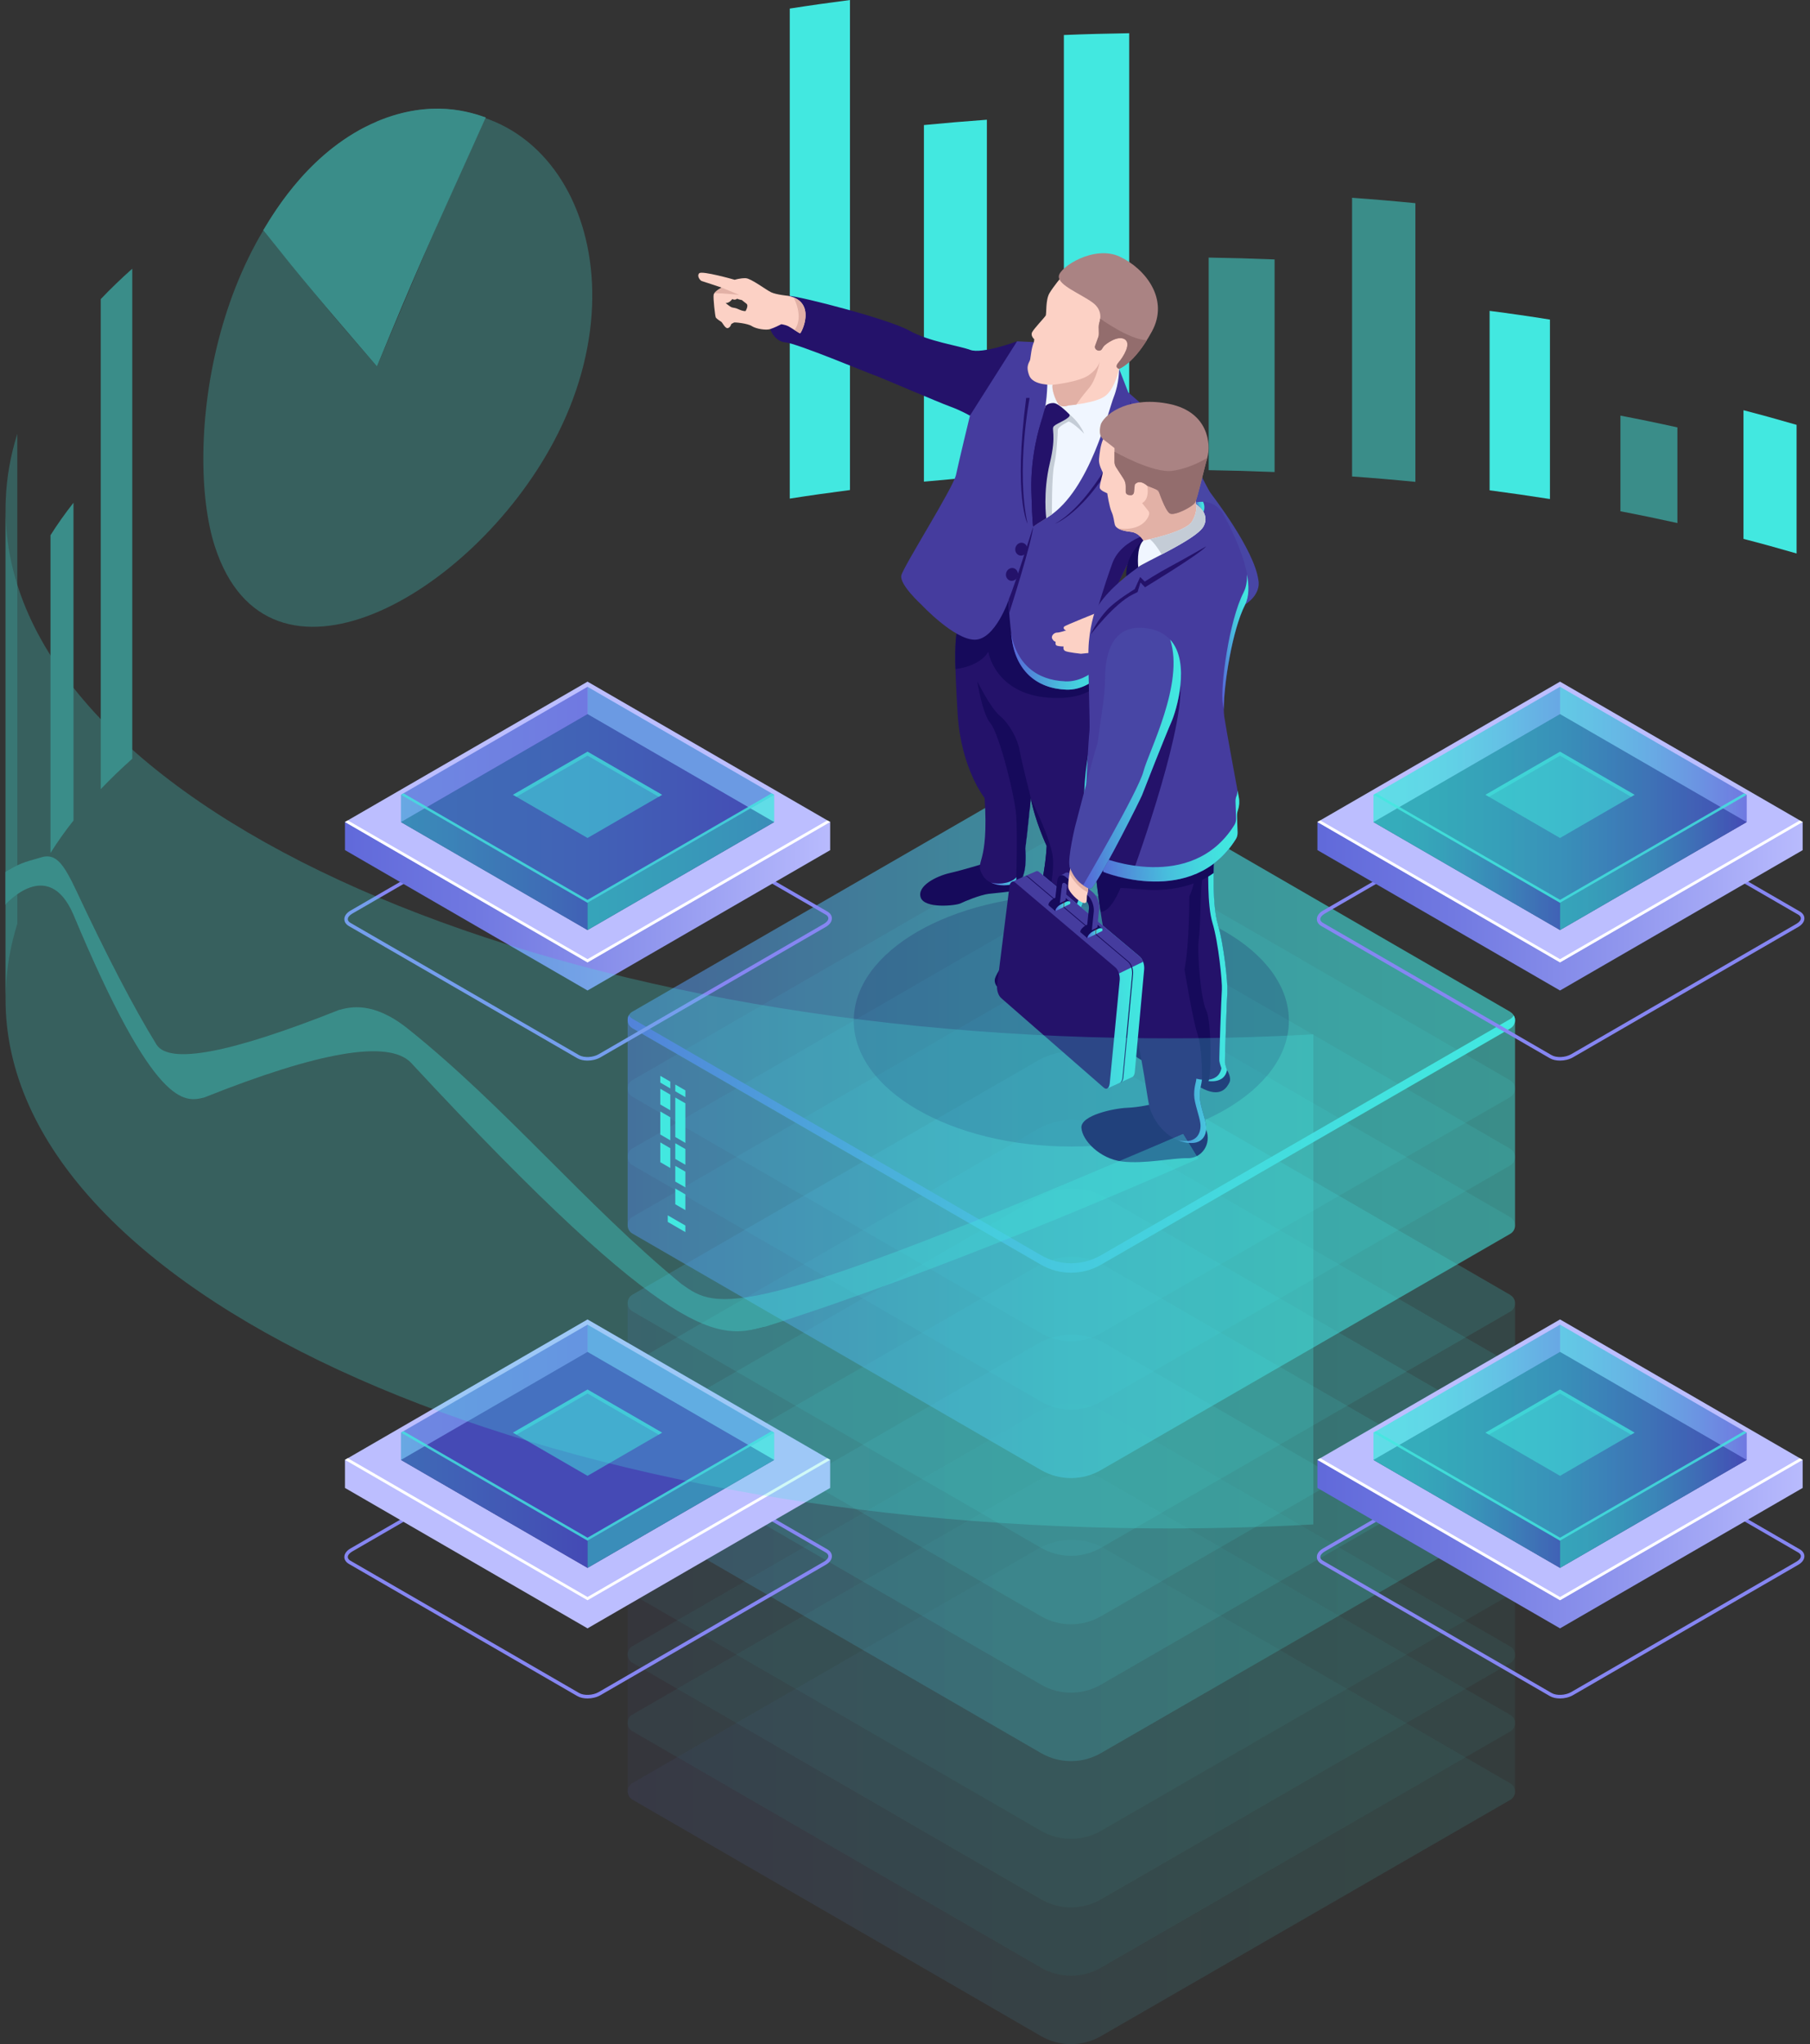 <svg width="163" height="184" viewBox="0 0 163 184" fill="none" xmlns="http://www.w3.org/2000/svg">
<rect x="0" y="0" width="163" height="184" fill="#333333" stroke="none"/>
<path d="M157.01 36.928C158.633 37.346 160.224 37.788 161.791 38.243V49.823C160.224 49.369 158.633 48.926 157.01 48.509V36.928Z" fill="#42E8E0"/>
<path opacity="0.5" d="M145.929 37.414C147.664 37.744 149.374 38.099 151.059 38.473V47.082C149.374 46.709 147.664 46.353 145.929 46.023V37.414Z" fill="#42E8E0"/>
<path d="M134.147 27.983C135.981 28.22 137.79 28.481 139.581 28.768V44.921C137.79 44.64 135.975 44.379 134.147 44.136V27.983Z" fill="#42E8E0"/>
<path opacity="0.5" d="M121.761 17.804C123.682 17.941 125.578 18.103 127.462 18.29V43.376C125.578 43.189 123.682 43.027 121.761 42.89V17.804Z" fill="#42E8E0"/>
<path opacity="0.5" d="M108.846 23.186C110.842 23.217 112.819 23.273 114.784 23.354V42.491C112.819 42.41 110.842 42.354 108.846 42.323V23.186Z" fill="#42E8E0"/>
<path d="M95.807 3.152C97.754 3.071 99.718 3.021 101.689 2.99V42.323C99.712 42.354 97.754 42.41 95.807 42.485V3.152Z" fill="#42E8E0"/>
<path d="M83.204 11.257C85.075 11.076 86.972 10.914 88.874 10.777V42.877C86.966 43.014 85.075 43.176 83.204 43.357V11.257Z" fill="#42E8E0"/>
<path d="M71.122 0.772C72.907 0.492 74.716 0.237 76.544 0V44.111C74.716 44.348 72.907 44.603 71.122 44.883V0.772Z" fill="#42E8E0"/>
<g opacity="0.5">
<g opacity="0.11">
<path d="M99.569 139.441C97.673 138.344 95.341 138.344 93.444 139.441L56.952 160.503C56.38 160.833 56.38 161.667 56.952 161.998L93.749 183.284C95.422 184.249 97.48 184.249 99.152 183.284L136.006 162.023C136.578 161.692 136.578 160.858 136.006 160.527L99.569 139.453V139.441Z" fill="url(#paint0_linear_873_1532)"/>
</g>
<g opacity="0.11">
<path d="M99.569 133.28C97.673 132.183 95.341 132.183 93.444 133.28L56.952 154.342C56.38 154.672 56.38 155.506 56.952 155.837L93.749 177.123C95.422 178.088 97.48 178.088 99.152 177.123L136.006 155.862C136.578 155.531 136.578 154.697 136.006 154.366L99.569 133.292V133.28Z" fill="url(#paint1_linear_873_1532)"/>
</g>
<g opacity="0.11">
<path d="M99.569 127.125C97.673 126.029 95.341 126.029 93.444 127.125L56.952 148.187C56.38 148.517 56.38 149.352 56.952 149.682L93.749 170.968C95.422 171.934 97.48 171.934 99.152 170.968L136.006 149.707C136.578 149.377 136.578 148.542 136.006 148.212L99.569 127.137V127.125Z" fill="url(#paint2_linear_873_1532)"/>
</g>
<g opacity="0.11">
<path d="M99.569 120.964C97.673 119.868 95.341 119.868 93.444 120.964L56.952 142.026C56.38 142.356 56.38 143.191 56.952 143.521L93.749 164.807C95.422 165.773 97.48 165.773 99.152 164.807L136.006 143.546C136.578 143.216 136.578 142.381 136.006 142.051L99.569 120.976V120.964Z" fill="url(#paint3_linear_873_1532)"/>
</g>
<path opacity="0.11" d="M136.006 142.038L99.569 120.964C97.673 119.868 95.341 119.868 93.445 120.964L56.952 142.026C56.666 142.194 56.523 142.481 56.523 142.773V161.25C56.523 161.543 56.666 161.829 56.952 161.998L93.749 183.284C95.422 184.249 97.48 184.249 99.152 183.284L136.006 162.022C136.292 161.854 136.435 161.568 136.435 161.275V142.798C136.435 142.506 136.292 142.219 136.006 142.051V142.038Z" fill="url(#paint4_linear_873_1532)"/>
</g>
<g opacity="0.11">
<path d="M99.569 113.962C97.673 112.866 95.341 112.866 93.444 113.962L56.952 135.024C56.38 135.354 56.38 136.189 56.952 136.519L93.749 157.805C95.422 158.771 97.48 158.771 99.152 157.805L136.006 136.544C136.578 136.214 136.578 135.379 136.006 135.049L99.569 113.975V113.962Z" fill="url(#paint5_linear_873_1532)"/>
</g>
<g opacity="0.11">
<path d="M99.569 107.801C97.673 106.705 95.341 106.705 93.444 107.801L56.952 128.863C56.38 129.193 56.38 130.028 56.952 130.358L93.749 151.644C95.422 152.61 97.48 152.61 99.152 151.644L136.006 130.383C136.578 130.053 136.578 129.218 136.006 128.888L99.569 107.814V107.801Z" fill="url(#paint6_linear_873_1532)"/>
</g>
<g opacity="0.11">
<path d="M99.569 101.646C97.673 100.55 95.341 100.55 93.444 101.646L56.952 122.708C56.38 123.038 56.38 123.873 56.952 124.203L93.749 145.489C95.422 146.455 97.48 146.455 99.152 145.489L136.006 124.228C136.578 123.898 136.578 123.063 136.006 122.733L99.569 101.659V101.646Z" fill="url(#paint7_linear_873_1532)"/>
</g>
<g opacity="0.11">
<path d="M99.569 95.485C97.673 94.389 95.341 94.389 93.444 95.485L56.952 116.547C56.38 116.877 56.38 117.712 56.952 118.042L93.749 139.328C95.422 140.294 97.48 140.294 99.152 139.328L136.006 118.067C136.578 117.737 136.578 116.902 136.006 116.572L99.569 95.498V95.485Z" fill="url(#paint8_linear_873_1532)"/>
</g>
<path opacity="0.11" d="M136.006 116.56L99.569 95.485C97.673 94.389 95.341 94.389 93.445 95.485L56.952 116.547C56.666 116.715 56.523 117.002 56.523 117.295V135.771C56.523 136.064 56.666 136.351 56.952 136.519L93.749 157.805C95.422 158.771 97.48 158.771 99.152 157.805L136.006 136.544C136.292 136.376 136.435 136.089 136.435 135.796V117.32C136.435 117.027 136.292 116.74 136.006 116.572V116.56Z" fill="url(#paint9_linear_873_1532)"/>
<g opacity="0.11">
<path d="M99.569 88.483C97.673 87.387 95.341 87.387 93.444 88.483L56.952 109.545C56.38 109.875 56.38 110.71 56.952 111.04L93.749 132.326C95.422 133.292 97.48 133.292 99.152 132.326L136.006 111.065C136.578 110.735 136.578 109.9 136.006 109.57L99.569 88.496V88.483Z" fill="url(#paint10_linear_873_1532)"/>
</g>
<g opacity="0.11">
<path d="M99.569 82.323C97.673 81.226 95.341 81.226 93.444 82.323L56.952 103.384C56.38 103.715 56.38 104.549 56.952 104.879L93.749 126.166C95.422 127.131 97.48 127.131 99.152 126.166L136.006 104.904C136.578 104.574 136.578 103.739 136.006 103.409L99.569 82.335V82.323Z" fill="url(#paint11_linear_873_1532)"/>
</g>
<g opacity="0.11">
<path d="M99.569 76.168C97.673 75.072 95.341 75.072 93.444 76.168L56.952 97.23C56.38 97.56 56.38 98.395 56.952 98.725L93.749 120.011C95.422 120.976 97.48 120.976 99.152 120.011L136.006 98.75C136.578 98.42 136.578 97.585 136.006 97.255L99.569 76.18V76.168Z" fill="url(#paint12_linear_873_1532)"/>
</g>
<g opacity="0.11">
<path d="M99.569 70.007C97.673 68.91 95.341 68.91 93.444 70.007L56.952 91.069C56.38 91.399 56.38 92.234 56.952 92.564L93.749 113.85C95.422 114.815 97.48 114.815 99.152 113.85L136.006 92.589C136.578 92.259 136.578 91.424 136.006 91.094L99.569 70.019V70.007Z" fill="url(#paint13_linear_873_1532)"/>
</g>
<path opacity="0.5" d="M136.006 91.081L99.569 70.007C97.673 68.91 95.341 68.91 93.445 70.007L56.952 91.069C56.666 91.237 56.523 91.523 56.523 91.816V110.293C56.523 110.586 56.666 110.872 56.952 111.04L93.749 132.327C95.422 133.292 97.48 133.292 99.152 132.327L136.006 111.065C136.292 110.897 136.435 110.611 136.435 110.318V91.841C136.435 91.548 136.292 91.262 136.006 91.094V91.081Z" fill="url(#paint14_linear_873_1532)"/>
<g opacity="0.11">
<path d="M99.569 70.007C97.673 68.91 95.341 68.91 93.444 70.007L56.952 91.069C56.38 91.399 56.38 92.234 56.952 92.564L93.749 113.85C95.422 114.815 97.48 114.815 99.152 113.85L136.006 92.589C136.578 92.259 136.578 91.424 136.006 91.094L99.569 70.019V70.007Z" fill="url(#paint15_linear_873_1532)"/>
</g>
<path d="M136.006 91.729L99.153 112.99C97.48 113.956 95.422 113.956 93.749 112.99L56.952 91.704C56.809 91.623 56.703 91.511 56.635 91.38C56.417 91.773 56.523 92.302 56.952 92.551L93.749 113.838C95.422 114.803 97.48 114.803 99.153 113.838L136.006 92.576C136.441 92.327 136.547 91.791 136.323 91.405C136.248 91.53 136.142 91.648 136.006 91.729Z" fill="url(#paint16_linear_873_1532)"/>
<path d="M60.813 98.233L61.721 98.762V98.152L60.813 97.628V98.233Z" fill="#42E8E0"/>
<path d="M60.813 102.35L61.721 102.88V99.317L60.813 98.793V102.35Z" fill="#42E8E0"/>
<path d="M60.813 104.325L61.721 104.848V103.434L60.813 102.911V104.325Z" fill="#42E8E0"/>
<path d="M60.813 106.362L61.721 106.885V105.471L60.813 104.948V106.362Z" fill="#42E8E0"/>
<path d="M59.464 99.422L60.365 99.946V98.532L59.464 98.008V99.422Z" fill="#42E8E0"/>
<path d="M59.464 102.126L60.365 102.649V100.575L59.464 100.052V102.126Z" fill="#42E8E0"/>
<path d="M59.464 104.618L60.365 105.141V103.36L59.464 102.836V104.618Z" fill="#42E8E0"/>
<path d="M60.813 108.405L61.721 108.929V107.515L60.813 106.991V108.405Z" fill="#42E8E0"/>
<path d="M59.464 97.454L60.365 97.977V97.367L59.464 96.844V97.454Z" fill="#42E8E0"/>
<path d="M60.135 109.994L61.721 110.91V110.318L60.135 109.402V109.994Z" fill="#42E8E0"/>
<path opacity="0.2" d="M96.479 103.21C107.299 103.21 116.071 98.137 116.071 91.879C116.071 85.62 107.299 80.547 96.479 80.547C85.658 80.547 76.886 85.62 76.886 91.879C76.886 98.137 85.658 103.21 96.479 103.21Z" fill="#180D5B"/>
<path d="M96.585 82.534L96.622 82.709L96.678 82.59C96.678 82.59 96.945 83.506 96.715 83.961C96.485 84.416 96.149 84.983 95.664 85.618C95.179 86.26 94.402 87.586 94.203 87.842C93.998 88.097 92.817 89.088 91.337 89.243C89.857 89.399 89.478 88.546 89.602 88.091C89.726 87.636 90.522 86.415 91.386 85.425C92.251 84.434 92.916 83.157 92.916 83.157L96.591 82.534H96.585Z" fill="#160A5B"/>
<path d="M92.139 78.51C92.139 78.51 92.182 79.463 92.083 79.85C91.983 80.242 89.813 80.36 89.036 80.46C88.265 80.56 86.916 81.114 86.499 81.32C86.076 81.525 83.253 81.824 82.912 80.784C82.57 79.744 84.329 78.865 85.523 78.591C86.717 78.317 88.669 77.719 88.669 77.719L92.145 78.51H92.139Z" fill="#160A5B"/>
<path d="M99.675 59.691C99.675 59.691 99.749 62.357 98.867 66.039C97.977 69.72 98.083 72.293 98.083 72.293C98.083 72.293 99.01 76.461 98.195 79.301C97.38 82.142 96.684 82.939 96.684 82.939C96.684 82.939 95.055 85.107 92.91 83.163C92.91 83.163 94.116 79.258 94.259 76.155C94.259 76.155 93.196 73.875 92.829 71.838C92.829 71.838 92.524 75.078 92.338 76.386C92.338 76.386 92.524 78.305 92.014 79.083C91.504 79.862 89.198 80.086 88.464 78.734C87.73 77.383 89.073 78.043 88.669 71.838C88.669 71.838 86.549 69.191 86.244 64.313C85.94 59.435 85.971 57.504 86.244 56.557C86.518 55.604 91.225 52.184 91.225 52.184L93.88 55.579L99.681 59.703L99.675 59.691Z" fill="#24126A"/>
<path d="M92.711 73.028C92.58 72.58 92.462 72.119 92.381 71.67C92.381 71.67 92.077 74.909 91.89 76.218C91.89 76.218 92.077 78.136 91.567 78.915C91.237 79.413 90.168 79.681 89.247 79.451C90.23 79.924 91.623 79.65 92.008 79.071C92.518 78.292 92.332 76.373 92.332 76.373C92.443 75.582 92.599 74.087 92.705 73.028H92.711Z" fill="url(#paint17_linear_873_1532)"/>
<path d="M99.675 59.691L93.874 55.567L91.219 52.172C91.219 52.172 91.144 52.228 91.013 52.321L93.426 55.405L99.227 59.529C99.227 59.529 99.302 62.195 98.419 65.877C97.53 69.558 97.635 72.131 97.635 72.131C97.635 72.131 98.562 76.299 97.747 79.139C96.933 81.98 96.236 82.777 96.236 82.777C96.236 82.777 95.235 84.098 93.768 83.743C95.472 84.528 96.678 82.933 96.678 82.933C96.678 82.933 97.374 82.136 98.189 79.295C99.003 76.454 98.077 72.287 98.077 72.287C98.077 72.287 97.971 69.714 98.86 66.032C99.749 62.351 99.669 59.685 99.669 59.685L99.675 59.691Z" fill="url(#paint18_linear_873_1532)"/>
<path d="M89.204 65.129C88.439 64.207 88.01 61.329 88.01 61.329C88.01 61.329 89.204 63.752 90.062 64.456C90.92 65.16 91.654 66.574 91.809 67.49C91.965 68.412 92.829 71.826 92.829 71.826C92.829 71.826 92.524 75.065 92.338 76.373C92.338 76.373 92.524 78.292 92.014 79.071C91.909 79.227 91.734 79.357 91.511 79.463C91.511 79.426 91.641 75.177 91.511 73.377C91.38 71.57 89.975 66.051 89.21 65.129H89.204Z" fill="#160A5B"/>
<path d="M106.732 40.024C106.732 40.024 108.759 43.993 108.964 44.298C109.169 44.603 112.962 49.45 113.329 52.247C113.329 52.247 113.615 53.331 112.309 54.29C111.004 55.249 104.413 59.442 104.009 59.504C103.604 59.566 101.211 58.401 101.111 55.785C101.111 55.785 106.272 53.374 107.397 52.166C107.397 52.166 105.389 48.783 104.407 47.786C104.158 47.537 104.015 47.082 103.934 46.534C103.611 44.31 104.481 42.08 106.135 40.566L106.738 40.018L106.732 40.024Z" fill="#4846A5"/>
<path d="M91.579 30.73C91.579 30.73 88.445 31.895 87.37 31.496C86.3 31.098 83.664 30.761 81.861 29.746C80.057 28.736 72.167 26.693 71.004 26.625C71.004 26.625 70.986 26.668 71.178 26.756C71.371 26.837 72.186 26.911 72.403 27.827C72.621 28.749 72.136 29.852 72.005 29.926C71.875 30.001 71.794 29.677 71.041 29.328C70.289 28.98 69.823 29.004 69.823 29.004L69.537 29.366L69.363 29.634C69.363 29.634 69.736 30.749 70.743 30.823C71.75 30.898 78.242 33.614 78.646 33.739C79.056 33.863 84.503 36.212 85.523 36.58C86.543 36.947 87.338 37.414 87.338 37.414C87.338 37.414 90.522 35.29 90.621 35.29C90.721 35.29 91.573 30.73 91.573 30.73H91.579Z" fill="#24126A"/>
<path d="M63.213 25.304C63.344 25.335 64.985 25.89 64.985 25.89C64.985 25.89 64.332 26.226 64.27 26.525C64.208 26.824 64.401 28.487 64.463 28.587C64.525 28.687 64.861 28.917 64.96 28.973C65.06 29.036 65.315 29.609 65.551 29.534C65.787 29.465 65.856 29.166 65.856 29.166C65.856 29.166 66.042 29.073 66.098 29.036C66.154 28.998 67.329 29.104 67.715 29.36C68.1 29.609 68.99 29.746 69.35 29.627C69.711 29.515 70.246 29.247 70.364 29.185C70.364 29.185 70.768 29.247 70.992 29.366C71.216 29.484 71.931 29.964 72.036 30.007C72.142 30.051 73.609 27.173 70.992 26.631C70.992 26.631 69.904 26.531 69.437 26.307C68.971 26.083 67.64 25.061 67.155 25.043C66.664 25.024 66.167 25.186 66.167 25.186C66.167 25.186 63.207 24.339 62.965 24.6C62.722 24.868 63.077 25.273 63.207 25.304H63.213ZM65.352 27.279C65.7 27.291 65.949 26.918 65.949 26.918C66.179 27.067 66.403 26.88 66.403 26.88C66.403 26.936 66.807 27.011 66.807 27.011C66.807 27.011 66.994 27.167 67.218 27.335C67.448 27.503 67.143 28.002 67.143 28.002C66.919 28.02 66.658 27.908 66.44 27.808C66.223 27.703 66.03 27.715 65.881 27.659C65.731 27.603 65.346 27.279 65.346 27.279H65.352Z" fill="#FCD1C5"/>
<path d="M86.238 56.545C86.512 55.592 91.219 52.172 91.219 52.172L92.537 53.86L93.668 58.264L99.675 60.139C99.675 60.139 99.358 63.148 94.464 62.806C89.571 62.457 88.999 58.657 88.999 58.657C88.999 58.657 88.458 59.903 86.045 60.233C85.989 58.221 86.064 57.174 86.244 56.551L86.238 56.545Z" fill="#160A5B"/>
<path d="M100.782 33.203L101.609 35.327C101.609 35.327 105.588 38.779 106.732 40.024C106.732 40.024 104.767 43.806 104.4 47.792C104.4 47.792 102.578 49.281 102.031 49.967C101.478 50.652 100.085 53.816 99.644 54.863C99.202 55.91 100.44 59.049 100.44 59.049C100.44 59.049 98.748 62.183 96.025 62.077C93.302 61.977 91.442 60.307 91.1 57.342C90.752 54.377 90.858 53.947 90.858 53.947C90.858 53.947 89.633 57.585 87.78 57.585C85.927 57.585 82.974 54.427 82.974 54.427C82.974 54.427 80.984 52.62 81.17 51.798C81.357 50.982 85.853 43.905 86.095 42.74C86.338 41.575 87.351 37.408 87.351 37.408L91.591 30.724L94.178 30.848L100.8 33.197L100.782 33.203Z" fill="#453C9E"/>
<path d="M95.907 61.329C93.301 61.23 91.504 59.691 91.05 56.962C91.063 57.087 91.082 57.212 91.094 57.349C91.442 60.314 93.295 61.977 96.019 62.083C98.742 62.183 100.433 59.056 100.433 59.056C100.433 59.056 100.346 58.825 100.222 58.476C99.83 59.118 98.251 61.429 95.907 61.336V61.329Z" fill="url(#paint19_linear_873_1532)"/>
<path d="M100.782 33.203C100.782 33.203 100.8 34.468 100.303 35.726C99.805 36.984 98.17 44.067 94.47 46.484L93.046 47.388V42.884C93.046 42.884 93.071 40.112 93.706 38.349C94.34 36.592 94.315 34.443 94.315 34.443C94.315 34.443 95.353 34.156 95.353 34.175C95.353 34.194 100.782 33.197 100.782 33.197V33.203Z" fill="#F0F6FF"/>
<path d="M96.224 36.492C96.224 36.492 95.565 36.76 95.285 36.33C94.999 35.901 94.713 35.035 94.788 34.636C94.788 34.636 93.034 34.723 92.686 33.801C92.338 32.879 92.717 32.642 92.773 32.356C92.829 32.069 92.879 31.316 93.115 30.774L93.14 30.537C93.14 30.537 92.785 30.232 92.947 29.908C93.109 29.584 94.066 28.587 94.166 28.413C94.265 28.244 94.141 27.005 94.514 26.382C94.887 25.765 95.608 24.905 95.608 24.905C95.608 24.905 99.339 21.99 102.28 24.905C105.215 27.821 100.788 33.191 100.788 33.191C100.788 33.191 100.433 34.922 99.575 35.614C98.717 36.305 96.224 36.48 96.224 36.48V36.492Z" fill="#FCD1C5"/>
<path d="M98.954 29.391C98.954 29.285 98.966 29.173 98.997 29.073C99.109 28.755 99.296 27.889 98.394 27.235C97.275 26.419 95.291 25.684 95.353 24.862C95.415 24.046 98.537 22.021 100.844 23.105C103.151 24.189 105.314 26.93 103.741 29.827C102.168 32.73 100.782 33.197 100.782 33.197C100.782 33.197 100.315 33.097 100.732 32.618C101.155 32.132 101.919 30.917 101.285 30.531C100.651 30.144 99.55 30.973 99.401 31.16C99.345 31.228 99.289 31.322 99.24 31.403C99.159 31.54 98.985 31.596 98.842 31.527L98.786 31.503C98.643 31.434 98.568 31.266 98.624 31.116L98.897 30.363C98.941 30.25 98.96 30.132 98.954 30.014L98.941 29.384L98.954 29.391Z" fill="#AA8383"/>
<path d="M96.317 37.315C96.317 37.315 97.15 37.906 97.635 39.04C97.635 39.04 96.746 38.118 96.243 37.938C96.243 37.938 95.26 38.398 95.26 38.704C95.26 39.009 95.167 40.847 94.937 41.837C94.707 42.828 94.731 46.304 94.731 46.304L94.11 46.715L93.817 45.189L93.929 41.937L94.508 38.978C94.508 38.978 94.613 37.856 94.663 37.8C94.707 37.738 96.311 37.315 96.311 37.315H96.317Z" fill="#C4CCD6"/>
<path d="M96.317 37.315C96.317 37.315 95.366 36.305 94.887 36.281C94.408 36.262 94.147 36.517 94.141 36.58C94.135 36.642 93.681 38.224 93.681 38.224C93.681 38.224 92.785 40.984 92.879 44.204C92.972 47.425 93.046 47.4 93.046 47.4L94.222 46.653C94.222 46.653 93.905 44.348 94.545 41.681C95.186 39.015 94.62 38.617 94.93 38.343C95.235 38.068 96.466 37.645 96.317 37.321V37.315Z" fill="#24126A"/>
<path d="M102.031 49.967C101.478 50.652 100.116 53.816 99.675 54.857C99.6 55.025 99.544 55.255 99.55 55.511C99.439 55.586 99.37 55.629 99.37 55.629L98.773 55.044C98.773 55.044 99.308 53.113 100.166 50.721C101.024 48.328 104.407 47.793 104.407 47.793C104.407 47.793 102.585 49.281 102.038 49.967H102.031Z" fill="#24126A"/>
<path d="M101.111 55.872C101.111 55.872 100.141 54.464 99.836 54.278C99.836 54.278 99.905 54.676 99.358 54.919C98.804 55.162 95.925 56.283 95.826 56.414C95.726 56.545 95.832 56.707 96.019 56.744C96.019 56.744 95.422 56.95 95.179 56.944C94.937 56.944 94.607 57.249 94.769 57.517C94.931 57.785 95.067 57.76 95.067 57.76C95.067 57.76 94.999 58.059 95.173 58.121C95.353 58.19 95.782 58.196 95.782 58.196C95.782 58.196 95.695 58.495 95.938 58.607C96.18 58.725 97.343 58.85 97.343 58.85C97.343 58.85 98.257 58.75 98.518 58.75C98.779 58.75 99.967 59.037 100.471 58.962C100.974 58.894 102.641 58.295 102.815 58.196C102.983 58.096 101.117 55.86 101.117 55.86L101.111 55.872Z" fill="#FCD1C5"/>
<path d="M101.801 36.019L101.677 37.919L100.651 38.243L101.341 38.81C101.341 38.81 98.562 45.139 95.011 47.145C95.011 47.145 98.4 45.936 101.602 38.866C101.602 38.866 101.267 38.467 101.161 38.355L101.876 38.037L101.801 36.019Z" fill="#24126A"/>
<path d="M92.723 35.819C92.723 35.819 91.467 42.279 92.537 47.145C92.537 47.145 91.25 44.802 92.412 35.819H92.723Z" fill="#24126A"/>
<path d="M64.345 26.382C64.525 26.127 64.992 25.89 64.992 25.89C64.992 25.89 66.335 26.438 66.565 26.544C66.565 26.544 65.191 26.401 64.345 26.382Z" fill="#E2B1A6"/>
<path d="M72.049 30.007C71.993 29.989 71.781 29.852 71.551 29.708C72.441 28.506 71.464 26.774 71.458 26.768C73.429 27.534 72.142 30.051 72.043 30.014L72.049 30.007Z" fill="#E2B1A6"/>
<path d="M102.809 58.208C102.684 58.283 101.733 58.626 101.043 58.831C101.043 58.831 100.595 57.087 100.701 56.501C100.8 55.916 101.043 55.779 101.043 55.779C101.08 55.835 101.111 55.872 101.111 55.872C101.111 55.872 102.976 58.108 102.809 58.208Z" fill="#E2B1A6"/>
<path d="M101.111 55.791C101.111 55.791 100.813 56.8 101.497 57.585C102.181 58.37 102.255 58.47 102.255 58.47H103.039C103.039 58.47 103.443 57.236 103.381 57.205C103.318 57.174 101.117 55.797 101.117 55.797L101.111 55.791Z" fill="#4846A5"/>
<path d="M93.83 37.707C93.83 37.707 93.078 42.136 93.246 43.762C93.413 45.388 93.351 47.145 93.351 47.145L93.115 47.35L93.046 47.394C93.046 47.394 92.972 47.419 92.879 44.198C92.785 40.977 93.681 38.218 93.681 38.218C93.681 38.218 93.743 37.994 93.824 37.707H93.83Z" fill="#24126A"/>
<path d="M93.581 83.65C93.364 83.525 93.14 83.369 92.91 83.157C92.91 83.157 94.116 79.251 94.259 76.149C94.259 76.149 93.196 73.869 92.829 71.832C92.928 72.237 94.166 74.424 94.725 76.66C95.285 78.896 93.587 83.65 93.587 83.65H93.581Z" fill="#160A5B"/>
<path d="M99.059 32.487C99.034 32.599 98.717 34.175 98.083 34.916C97.424 35.682 96.92 36.424 96.92 36.424C96.51 36.48 96.224 36.498 96.224 36.498C96.224 36.498 95.565 36.766 95.285 36.337C94.999 35.907 94.713 35.041 94.787 34.642C94.787 34.642 97.15 34.399 98.052 33.77C98.891 33.184 99.04 32.58 99.059 32.493V32.487Z" fill="#E2B1A6"/>
<path d="M99.911 54.29C99.911 54.29 99.787 54.558 99.762 54.583C99.737 54.601 99.706 54.377 99.706 54.377C99.706 54.377 99.811 54.159 99.818 54.159C99.824 54.159 99.911 54.296 99.911 54.296V54.29Z" fill="#1B2B3A"/>
<path d="M93.046 47.394C93.046 47.394 91.399 52.67 90.845 53.947L90.876 55.218C90.876 55.218 92.978 48.665 93.04 47.394H93.046Z" fill="#24126A"/>
<path d="M91.455 49.275C91.362 49.58 91.517 49.904 91.803 49.992C92.089 50.079 92.394 49.898 92.487 49.593C92.58 49.288 92.425 48.964 92.139 48.877C91.853 48.789 91.548 48.97 91.455 49.275Z" fill="#24126A"/>
<path d="M90.615 51.549C90.522 51.854 90.677 52.178 90.963 52.265C91.25 52.352 91.554 52.172 91.647 51.867C91.741 51.561 91.585 51.237 91.299 51.15C91.013 51.063 90.709 51.244 90.615 51.549Z" fill="#24126A"/>
<path d="M98.904 30.369C98.947 30.257 98.966 30.138 98.96 30.02L98.947 29.391C98.947 29.285 98.96 29.173 98.991 29.073C99.022 28.98 99.059 28.843 99.078 28.68C99.078 28.68 101.646 30.556 103.275 30.63C101.907 32.823 100.781 33.209 100.781 33.209C100.781 33.209 100.315 33.11 100.732 32.63C101.155 32.144 101.919 30.929 101.285 30.543C100.651 30.157 99.55 30.985 99.401 31.172C99.345 31.241 99.289 31.334 99.239 31.415C99.159 31.552 98.984 31.608 98.841 31.54L98.785 31.515C98.642 31.446 98.568 31.278 98.624 31.129L98.897 30.375L98.904 30.369Z" fill="#936D6D"/>
<path d="M103.766 99.391C103.766 99.391 102.609 99.678 101.484 99.721C100.359 99.765 97.312 100.382 97.386 101.522C97.461 102.668 99.059 104.313 101.055 104.555C103.057 104.798 105.625 104.225 106.931 104.256C108.237 104.294 109.132 102.955 108.616 101.677C108.106 100.407 103.76 99.385 103.76 99.385L103.766 99.391Z" fill="#160A5B"/>
<path d="M110.5 96.32C110.5 96.32 110.929 97.012 110.718 97.435C110.506 97.859 109.947 98.912 108.119 97.89C106.303 96.874 102.79 95.423 102.79 95.423C102.79 95.423 100.775 94.352 100.887 93.087C100.999 91.829 102.852 92.016 102.852 92.016L110.5 96.32Z" fill="#160A5B"/>
<path d="M98.642 78.367C98.642 78.367 99.42 86.59 101.067 89.704C102.746 92.869 103.206 98.675 103.555 99.777C103.909 100.893 104.991 102.493 106.701 102.83C108.417 103.173 108.697 102.001 108.61 101.304C108.523 100.606 108.05 99.478 108.044 98.718C108.038 97.965 108.212 97.61 108.237 97.261C108.237 97.261 110.195 97.84 110.494 96.32C110.494 96.32 110.332 95.878 110.307 95.653C110.282 95.429 110.475 89.922 110.525 89.256C110.575 88.589 110.214 84.995 109.667 83.219C109.126 81.463 109.306 77.725 109.306 77.725L103.729 76.946L98.636 78.373L98.642 78.367Z" fill="#24126A"/>
<path d="M109.679 83.219C109.138 81.463 109.319 77.725 109.319 77.725L108.834 77.657C108.815 78.174 108.697 81.457 109.188 83.07C109.729 84.839 110.083 88.44 110.034 89.1C109.984 89.767 109.785 95.267 109.81 95.492C109.835 95.716 109.996 96.158 109.996 96.158C109.698 97.678 107.739 97.099 107.739 97.099C107.714 97.448 107.534 97.796 107.54 98.55C107.54 99.31 108.019 100.438 108.1 101.136C108.181 101.833 107.901 103.004 106.191 102.662C106.135 102.649 106.091 102.631 106.036 102.618C106.247 102.705 106.471 102.78 106.701 102.83C108.417 103.173 108.697 102.001 108.61 101.304C108.523 100.606 108.05 99.478 108.044 98.719C108.038 97.965 108.212 97.541 108.243 97.192C108.243 97.192 110.201 97.84 110.5 96.32C110.5 96.32 110.338 95.878 110.313 95.654C110.289 95.429 110.481 89.922 110.531 89.256C110.581 88.589 110.22 84.995 109.673 83.219H109.679Z" fill="url(#paint20_linear_873_1532)"/>
<path d="M107.665 78.317C107.665 78.317 107.64 79.6 107.105 80.678C107.105 80.678 107.117 85.045 106.67 87.263C106.67 87.263 107.391 91.704 107.845 93.106C108.305 94.514 108.243 97.267 108.243 97.267C108.243 97.267 108.467 97.348 108.784 97.36C109.101 97.373 109.126 91.928 108.635 90.969C108.143 90.016 107.777 85.767 107.963 84.478C108.143 83.195 108.081 79.519 108.324 78.865C108.566 78.217 108.019 77.875 108.019 77.875L107.658 78.317H107.665Z" fill="#160A5B"/>
<path d="M102.964 48.658C102.964 48.658 101.341 49.836 101.422 51.86L102.628 51.599C102.628 51.599 102.267 49.35 102.964 48.652V48.658Z" fill="#160A5B"/>
<path d="M103.598 80.111C107.298 80.223 109.294 78.585 109.294 78.585C109.3 78.068 109.319 77.725 109.319 77.725L103.741 76.946L98.649 78.373C98.649 78.373 98.804 79.993 99.115 82.067C100.023 82.167 100.912 79.93 100.912 79.93L103.449 80.092C103.449 80.092 99.905 79.999 103.598 80.111Z" fill="#160A5B"/>
<path d="M99.358 78.491C99.358 78.491 107.397 81.781 111.29 75.538C111.402 75.364 111.451 75.146 111.445 74.928L111.395 73.477C111.389 73.29 111.414 73.109 111.476 72.935C111.601 72.567 111.632 72.162 111.557 71.776C111.259 70.15 110.438 65.733 110.251 64.506C110.021 63.011 110.811 57.025 112.142 54.433C113.453 51.879 110.077 46.135 110.077 46.135C110.077 46.135 109.25 44.796 107.627 45.251C107.627 45.251 109.176 46.335 108.33 47.481C107.478 48.633 104.935 49.555 104.935 49.555C104.935 49.555 100.234 51.997 98.624 54.975C98.624 54.975 98.07 56.52 98.021 58.476C97.971 60.451 98.189 65.198 98.108 65.858C98.027 66.518 97.778 71.041 97.803 71.253C97.828 71.465 99.364 78.491 99.364 78.491H99.358Z" fill="#453C9E"/>
<path d="M108.38 46.079C108.51 45.755 108.467 45.444 108.349 45.17C108.125 45.164 107.888 45.176 107.621 45.251C107.621 45.251 108.1 45.587 108.38 46.079Z" fill="url(#paint21_linear_873_1532)"/>
<path d="M101.795 79.158C101.795 79.158 106.533 66.344 106.303 61.697C106.085 57.161 99.389 70.885 99.389 70.885L99.351 78.491C99.351 78.491 100.868 79.052 101.789 79.164L101.795 79.158Z" fill="#24126A"/>
<path d="M111.339 71.676C111.283 71.844 111.252 72.025 111.265 72.212L111.315 73.657C111.321 73.875 111.271 74.093 111.159 74.268C107.285 80.466 99.27 77.196 99.27 77.196C99.27 77.196 98.17 72.156 97.822 70.524C97.803 70.922 97.797 71.203 97.803 71.246C97.828 71.458 99.364 78.485 99.364 78.485C99.364 78.485 107.403 81.774 111.296 75.532C111.408 75.358 111.458 75.14 111.451 74.922L111.402 73.47C111.395 73.284 111.42 73.103 111.482 72.928C111.607 72.561 111.638 72.156 111.563 71.77C111.532 71.602 111.495 71.396 111.451 71.172C111.433 71.346 111.408 71.514 111.352 71.676H111.339Z" fill="url(#paint22_linear_873_1532)"/>
<path d="M112.005 53.299C110.674 55.872 109.884 61.821 110.114 63.304C110.133 63.441 110.164 63.622 110.202 63.827C110.195 61.684 110.948 56.725 112.129 54.427C112.496 53.711 112.49 52.732 112.297 51.711C112.309 52.303 112.235 52.851 112.005 53.293V53.299Z" fill="url(#paint23_linear_873_1532)"/>
<path d="M99.239 64.027C99.413 62.98 99.513 61.934 99.525 60.887C99.544 59.062 100.06 56.04 103.349 56.564C108 57.305 106.011 63.834 105.501 64.974C104.985 66.12 102.951 71.29 102.846 71.589C102.746 71.863 99.525 78.323 98.381 79.868C98.276 80.011 98.089 80.03 97.965 79.918C97.498 79.519 96.454 78.572 96.317 77.974C96.143 77.202 96.814 74.411 96.814 74.411C96.814 74.411 98.624 67.434 98.779 67.104C98.891 66.861 98.972 65.715 99.252 64.02L99.239 64.027Z" fill="#4846A5"/>
<path d="M103.045 48.802C103.045 48.802 102.678 47.961 101.82 47.873C100.968 47.786 100.483 47.55 100.396 47.232C100.309 46.914 100.309 46.534 100.097 46.061C99.892 45.593 99.718 44.435 99.718 44.41C99.718 44.385 99.072 44.186 99.04 43.899C99.009 43.612 99.345 42.591 99.308 42.516C99.27 42.435 98.922 41.812 98.972 41.326C99.022 40.84 99.084 40.136 99.339 39.545C99.6 38.953 101.403 35.334 106.11 37.196C110.867 39.078 107.248 43.077 107.721 45.668C107.721 45.668 108.143 46.216 107.366 47.145C106.589 48.079 104.338 48.278 103.038 48.808L103.045 48.802Z" fill="#FCD1C5"/>
<path d="M107.372 47.145C108.15 46.216 107.727 45.668 107.727 45.668C107.658 45.307 107.677 44.921 107.739 44.516L105.88 44.871C105.88 44.871 103.132 42.423 103.325 43.731C103.524 45.051 102.852 45.282 102.852 45.282L103.418 45.998C103.561 46.185 103.474 46.397 103.362 46.603C102.578 47.954 100.67 47.55 100.67 47.55C100.906 47.705 101.298 47.817 101.832 47.873C102.684 47.961 103.057 48.802 103.057 48.802C104.357 48.272 106.608 48.073 107.385 47.138L107.372 47.145Z" fill="#E2B1A6"/>
<path d="M99.146 38.168C99.146 38.168 98.817 39.133 99.351 39.545C99.886 39.95 100.365 40.336 100.365 40.336V41.563C100.365 41.737 100.415 41.912 100.508 42.061L101.179 43.096C101.31 43.295 101.378 43.532 101.378 43.768V44.273C101.378 44.422 101.49 44.541 101.633 44.559L101.807 44.578C101.963 44.597 102.1 44.478 102.118 44.323L102.193 43.625C102.193 43.625 102.547 43.064 103.318 43.731L104.015 44.017C104.207 44.098 104.363 44.254 104.431 44.46C104.624 44.995 105.041 46.054 105.352 46.229C105.774 46.466 107.397 45.625 107.615 45.251C107.832 44.877 108.38 42.392 108.722 41.208C109.057 40.031 108.858 37.121 105.358 36.374C101.87 35.633 99.619 37.115 99.14 38.168H99.146Z" fill="#AA8383"/>
<path d="M107.621 45.251C107.839 44.877 108.386 42.392 108.728 41.208C108.728 41.208 107.372 42.111 105.613 42.379C103.853 42.647 100.365 40.66 100.365 40.66V41.557C100.365 41.731 100.414 41.906 100.508 42.055L101.179 43.089C101.31 43.289 101.378 43.525 101.378 43.762V44.267C101.378 44.416 101.49 44.535 101.633 44.553L101.807 44.572C101.963 44.591 102.1 44.472 102.118 44.316L102.193 43.619C102.193 43.619 102.547 43.058 103.318 43.725L104.319 44.136C104.319 44.136 104.929 45.98 105.351 46.217C105.774 46.453 107.397 45.612 107.615 45.239L107.621 45.251Z" fill="#936D6D"/>
<path d="M107.689 45.369C107.689 45.369 109.051 46.21 108.373 47.406C107.689 48.609 102.752 50.739 102.504 51.057C102.504 51.057 102.311 49.269 102.964 48.665C102.964 48.665 106.744 47.923 107.335 46.958C107.919 45.998 107.689 45.376 107.689 45.376V45.369Z" fill="#F0F6FF"/>
<path d="M107.69 45.369C107.69 45.369 107.92 45.992 107.335 46.952C106.894 47.68 104.618 48.285 103.536 48.534C103.536 48.534 103.94 48.764 104.612 49.911C106.129 49.119 107.976 48.104 108.374 47.406C109.051 46.21 107.69 45.369 107.69 45.369Z" fill="#C4CCD6"/>
<path d="M108.61 49.188C108.61 49.188 106.409 50.453 105.339 51.019C104.263 51.592 103.088 52.352 103.088 52.352L102.678 51.941L102.187 53.032C102.187 53.032 100.495 54.047 99.706 54.894C98.91 55.748 98.313 56.856 98.226 57.112C98.226 57.112 100.334 54.34 102 53.517L102.448 53.293L102.703 52.433L103.113 52.863C103.113 52.863 107.951 49.942 108.622 49.188H108.61Z" fill="#24126A"/>
<path d="M102.939 86.596C102.871 86.397 102.765 86.222 102.647 86.123L93.594 78.51C93.357 78.311 93.127 78.46 93.078 78.853L92.021 87.717C91.971 88.128 92.132 88.627 92.375 88.838L99.98 95.423L99.718 97.983L101.994 96.937C102.094 96.868 102.174 96.719 102.193 96.501L103.039 87.238C103.057 87.032 103.02 86.802 102.952 86.596H102.939Z" fill="url(#paint24_linear_873_1532)"/>
<path d="M91.125 79.376L93.264 78.448L93.332 78.417C93.413 78.398 93.5 78.423 93.587 78.498L102.641 86.11C102.765 86.216 102.864 86.384 102.933 86.583L102.609 86.739L100.769 87.63L92.835 80.834L91.125 79.37V79.376Z" fill="#453C9E"/>
<path d="M90.143 89.829L99.401 97.909C99.656 98.133 99.892 97.958 99.936 97.529L100.837 88.216C100.875 87.804 100.707 87.306 100.458 87.094L91.424 79.444C91.187 79.245 90.951 79.395 90.907 79.787L89.794 88.695C89.745 89.106 89.9 89.611 90.143 89.823V89.829Z" fill="#24126A"/>
<path d="M101.086 96.987L101.957 87.698C101.994 87.294 101.826 86.789 101.577 86.584L92.537 78.952C92.462 78.89 92.387 78.859 92.325 78.865C92.412 78.828 92.512 78.853 92.617 78.934L101.658 86.565C101.907 86.777 102.075 87.275 102.037 87.68L101.167 96.968C101.142 97.261 101.024 97.448 100.869 97.454C100.987 97.404 101.068 97.23 101.086 96.987Z" fill="#160A5B"/>
<path d="M97.766 83.313L98.238 83.076C98.344 83.02 98.45 83.001 98.531 83.026H98.568C98.618 83.045 98.643 83.095 98.63 83.17V83.257L97.287 83.923V83.836C97.306 83.761 97.343 83.68 97.399 83.618L97.443 83.568C97.542 83.456 97.654 83.369 97.76 83.313H97.766Z" fill="#160A5B"/>
<path d="M97.934 84.459L97.3 83.917L98.618 83.058L99.252 83.587L97.934 84.459Z" fill="#160A5B"/>
<path d="M98.406 83.849L98.879 83.612C98.984 83.556 99.09 83.537 99.177 83.562H99.215C99.264 83.581 99.289 83.631 99.277 83.705V83.793L97.934 84.459V84.372C97.952 84.297 97.99 84.216 98.046 84.154L98.089 84.104C98.189 83.992 98.301 83.905 98.406 83.849Z" fill="url(#paint25_linear_873_1532)"/>
<path d="M98.692 84.079L98.73 83.687L98.692 83.712L98.649 84.098L98.692 84.079Z" fill="#722318"/>
<path d="M98.73 83.687L98.077 83.157L98.039 83.176L98.692 83.712L98.73 83.687Z" fill="#722318"/>
<path d="M94.893 80.89L95.366 80.653C95.472 80.603 95.571 80.584 95.658 80.603H95.695C95.745 80.622 95.764 80.672 95.757 80.746L95.745 80.834L94.414 81.494L94.427 81.407C94.433 81.338 94.477 81.251 94.526 81.195L94.57 81.145C94.669 81.033 94.781 80.946 94.887 80.896L94.893 80.89Z" fill="#160A5B"/>
<path d="M95.049 82.023L94.421 81.488L95.739 80.64L96.361 81.164L95.049 82.023Z" fill="#160A5B"/>
<path d="M95.521 81.419L95.994 81.182C96.1 81.126 96.199 81.114 96.286 81.133H96.323C96.373 81.151 96.392 81.201 96.385 81.276L96.373 81.363L95.043 82.023L95.055 81.936C95.061 81.862 95.105 81.781 95.154 81.724L95.198 81.675C95.297 81.562 95.409 81.475 95.515 81.425L95.521 81.419Z" fill="url(#paint26_linear_873_1532)"/>
<path d="M95.807 81.65L95.844 81.263L95.807 81.282L95.764 81.668L95.807 81.65Z" fill="#722318"/>
<path d="M95.844 81.263L95.198 80.74L95.16 80.753L95.807 81.282L95.844 81.263Z" fill="#722318"/>
<path d="M98.985 81.83L98.817 83.481L98.388 83.12L98.555 81.513C98.58 81.276 98.462 80.977 98.301 80.84L96.46 79.295C96.299 79.158 96.143 79.233 96.118 79.463L95.944 81.052L95.521 80.697L95.702 79.064C95.757 78.554 96.1 78.385 96.46 78.691L98.425 80.335C98.792 80.641 99.047 81.307 98.991 81.824L98.985 81.83Z" fill="#453C9E"/>
<path d="M95.814 79.189L96.572 79.114L98.767 81.164L98.86 82.428L98.817 83.487L98.326 83.737L98.313 82.416L98.288 81.513L97.834 80.859C97.834 80.859 97.013 80.192 97.001 80.173C96.995 80.155 95.814 79.189 95.814 79.189Z" fill="#453C9E"/>
<path d="M95.447 81.301L95.938 81.058L96.062 79.887L95.596 79.924L95.459 79.949L95.447 81.301Z" fill="#453C9E"/>
<path d="M95.459 78.828L95.988 78.566C95.988 78.566 95.851 78.853 95.845 78.853L95.671 78.915L95.459 78.828Z" fill="#453C9E"/>
<path d="M98.5 82.073L98.326 83.73L97.896 83.369L98.064 81.762C98.089 81.525 97.977 81.226 97.809 81.083L95.969 79.538C95.807 79.401 95.652 79.475 95.627 79.706L95.447 81.294L95.024 80.939L95.21 79.307C95.266 78.796 95.608 78.628 95.969 78.934L97.934 80.578C98.301 80.883 98.555 81.55 98.5 82.073Z" fill="#160A5B"/>
<path d="M96.435 77.906C96.435 77.906 96.124 79.525 96.211 79.93C96.299 80.335 97.07 81.12 97.536 81.263C98.002 81.407 97.809 80.852 97.915 80.504C98.021 80.155 98.002 79.395 98.002 79.395L96.435 77.906Z" fill="#FCD1C5"/>
<path d="M98.002 79.395L96.435 77.906C96.435 77.906 96.373 78.236 96.311 78.635C96.311 78.635 96.895 79.837 97.959 80.31C98.021 79.93 98.008 79.388 98.008 79.388L98.002 79.395Z" fill="#E2B1A6"/>
<path d="M96.323 78.03C96.323 78.03 96.877 79.768 98.269 79.937L97.797 78.03C97.797 78.03 96.622 77.7 96.584 77.694C96.547 77.694 96.323 78.03 96.323 78.03Z" fill="#4846A5"/>
<path d="M105.383 57.585C106.676 61.522 103.443 67.646 102.976 69.434C102.504 71.24 97.592 79.594 97.592 79.6C97.561 79.65 97.542 79.681 97.542 79.681C97.648 79.762 97.766 79.849 97.865 79.899C97.996 79.949 97.94 79.943 98.089 79.98C98.195 79.999 98.301 79.962 98.375 79.862C99.525 78.311 102.74 71.857 102.84 71.583C102.945 71.29 104.985 66.12 105.495 64.967C105.905 64.051 107.267 59.647 105.383 57.579V57.585Z" fill="url(#paint27_linear_873_1532)"/>
<g style="mix-blend-mode:lighten">
<path d="M52.91 95.473C52.568 95.473 52.245 95.404 51.996 95.261L31.421 83.363C31.154 83.207 31.011 82.989 31.011 82.74C31.011 82.453 31.21 82.173 31.558 81.974L51.853 70.231C52.475 69.87 53.389 69.839 53.93 70.15L74.505 82.049C74.772 82.204 74.915 82.422 74.915 82.671C74.915 82.958 74.716 83.238 74.368 83.438L54.073 95.18C53.737 95.373 53.314 95.473 52.91 95.473ZM52.152 94.981C52.593 95.236 53.395 95.199 53.911 94.9L74.206 83.157C74.449 83.014 74.598 82.833 74.598 82.665C74.598 82.503 74.461 82.385 74.343 82.323L53.768 70.424C53.327 70.169 52.525 70.206 52.009 70.505L31.714 82.248C31.471 82.391 31.322 82.572 31.322 82.74C31.322 82.902 31.459 83.02 31.577 83.083L52.152 94.981Z" fill="#8686F2"/>
</g>
<path d="M74.76 73.994V76.529L52.91 89.162L31.067 76.523V73.994H74.76Z" fill="url(#paint28_linear_873_1532)"/>
<path d="M52.91 86.633L31.067 73.994L52.91 61.36L74.76 73.994L52.91 86.633Z" fill="#BCBEFF"/>
<path d="M52.91 86.341L31.322 73.85L31.067 73.994L52.91 86.633L74.76 73.994L74.505 73.85L52.91 86.341Z" fill="white"/>
<path d="M52.91 83.718L36.11 74L52.91 64.282L69.717 74L52.91 83.718Z" fill="#0F054C"/>
<path opacity="0.5" d="M52.91 83.718L36.11 74L52.91 64.282L69.717 74L52.91 83.718Z" fill="url(#paint29_linear_873_1532)"/>
<path opacity="0.5" d="M52.91 61.828L69.717 71.546V74L52.91 64.282V61.828Z" fill="url(#paint30_linear_873_1532)"/>
<path opacity="0.5" d="M52.91 64.282L36.11 74V71.546L52.91 61.828V64.282Z" fill="url(#paint31_linear_873_1532)"/>
<path opacity="0.5" d="M52.91 81.27L36.11 71.546L52.91 61.828L69.717 71.546L52.91 81.27Z" fill="url(#paint32_linear_873_1532)"/>
<path opacity="0.5" d="M52.91 75.433L46.195 71.546L52.91 67.665L59.626 71.546L52.91 75.433Z" fill="#42E8E0"/>
<path opacity="0.5" d="M52.91 68.02L59.321 71.726L59.626 71.546L52.91 67.665L46.195 71.546L46.506 71.726L52.91 68.02Z" fill="#42E8E0"/>
<path opacity="0.5" d="M52.91 81.27V83.718L69.717 74V71.546L52.91 81.27Z" fill="url(#paint33_linear_873_1532)"/>
<path opacity="0.5" d="M36.11 71.546V74L52.91 83.718V81.27L36.11 71.546Z" fill="url(#paint34_linear_873_1532)"/>
<path opacity="0.8" d="M52.91 81.002L36.34 71.415L36.11 71.546L52.91 81.27L69.717 71.546L69.487 71.415L52.91 81.002Z" fill="#42E8E0"/>
<g style="mix-blend-mode:lighten">
<path d="M52.91 152.89C52.568 152.89 52.245 152.822 51.996 152.678L31.421 140.78C31.154 140.624 31.011 140.406 31.011 140.157C31.011 139.871 31.21 139.59 31.558 139.391L51.853 127.648C52.475 127.287 53.389 127.256 53.93 127.567L74.505 139.466C74.772 139.621 74.915 139.839 74.915 140.089C74.915 140.375 74.716 140.655 74.368 140.855L54.073 152.597C53.737 152.79 53.314 152.89 52.91 152.89ZM52.152 152.398C52.593 152.653 53.395 152.616 53.911 152.317L74.206 140.574C74.449 140.431 74.598 140.251 74.598 140.082C74.598 139.92 74.461 139.802 74.343 139.74L53.768 127.841C53.327 127.586 52.525 127.623 52.009 127.922L31.714 139.665C31.471 139.808 31.322 139.989 31.322 140.157C31.322 140.319 31.459 140.437 31.577 140.5L52.152 152.398Z" fill="#8686F2"/>
</g>
<path d="M74.76 131.411V133.94L52.91 146.58L31.067 133.94V131.411H74.76Z" fill="url(#paint35_linear_873_1532)"/>
<path d="M52.91 144.05L31.067 131.411L52.91 118.771L74.76 131.411L52.91 144.05Z" fill="#BCBEFF"/>
<path d="M52.91 143.758L31.322 131.261L31.067 131.411L52.91 144.05L74.76 131.411L74.505 131.268L52.91 143.758Z" fill="white"/>
<path d="M52.91 141.135L36.11 131.417L52.91 121.693L69.717 131.417L52.91 141.135Z" fill="#0F054C"/>
<path opacity="0.5" d="M52.91 141.135L36.11 131.417L52.91 121.693L69.717 131.417L52.91 141.135Z" fill="url(#paint36_linear_873_1532)"/>
<path opacity="0.5" d="M52.91 119.245L69.717 128.963V131.417L52.91 121.693V119.245Z" fill="url(#paint37_linear_873_1532)"/>
<path opacity="0.5" d="M52.91 121.693L36.11 131.417V128.963L52.91 119.245V121.693Z" fill="url(#paint38_linear_873_1532)"/>
<path opacity="0.5" d="M52.91 138.687L36.11 128.963L52.91 119.245L69.717 128.963L52.91 138.687Z" fill="url(#paint39_linear_873_1532)"/>
<path opacity="0.5" d="M52.91 132.85L46.195 128.963L52.91 125.082L59.626 128.963L52.91 132.85Z" fill="#42E8E0"/>
<path opacity="0.5" d="M52.91 125.437L59.321 129.143L59.626 128.963L52.91 125.082L46.195 128.963L46.506 129.143L52.91 125.437Z" fill="#42E8E0"/>
<path opacity="0.5" d="M52.91 138.687V141.135L69.717 131.417V128.963L52.91 138.687Z" fill="url(#paint40_linear_873_1532)"/>
<path opacity="0.5" d="M36.11 128.963V131.417L52.91 141.135V138.687L36.11 128.963Z" fill="url(#paint41_linear_873_1532)"/>
<path opacity="0.8" d="M52.91 138.419L36.34 128.832L36.11 128.963L52.91 138.687L69.717 128.963L69.487 128.832L52.91 138.419Z" fill="#42E8E0"/>
<g style="mix-blend-mode:lighten">
<path d="M140.489 95.473C140.147 95.473 139.823 95.404 139.575 95.261L119 83.363C118.732 83.207 118.589 82.989 118.589 82.74C118.589 82.453 118.788 82.173 119.137 81.974L139.432 70.231C140.054 69.87 140.968 69.839 141.508 70.15L162.083 82.049C162.351 82.204 162.494 82.422 162.494 82.671C162.494 82.958 162.295 83.238 161.947 83.438L141.652 95.18C141.316 95.373 140.893 95.473 140.489 95.473ZM139.73 94.981C140.172 95.236 140.974 95.199 141.49 94.9L161.785 83.157C162.027 83.014 162.177 82.833 162.177 82.665C162.177 82.503 162.04 82.385 161.922 82.323L141.347 70.424C140.905 70.169 140.103 70.206 139.587 70.505L119.292 82.248C119.05 82.391 118.9 82.572 118.9 82.74C118.9 82.902 119.037 83.02 119.155 83.083L139.73 94.981Z" fill="#8686F2"/>
</g>
<path d="M162.338 73.994V76.529L140.489 89.162L118.639 76.523V73.994H162.338Z" fill="url(#paint42_linear_873_1532)"/>
<path d="M140.489 86.633L118.639 73.994L140.489 61.36L162.338 73.994L140.489 86.633Z" fill="#BCBEFF"/>
<path d="M140.489 86.341L118.894 73.85L118.639 73.994L140.489 86.633L162.338 73.994L162.083 73.85L140.489 86.341Z" fill="white"/>
<path d="M140.489 83.718L123.688 74L140.489 64.282L157.296 74L140.489 83.718Z" fill="#0F054C"/>
<path opacity="0.5" d="M140.489 83.718L123.688 74L140.489 64.282L157.296 74L140.489 83.718Z" fill="url(#paint43_linear_873_1532)"/>
<path opacity="0.5" d="M140.489 61.828L157.296 71.546V74L140.489 64.282V61.828Z" fill="url(#paint44_linear_873_1532)"/>
<path opacity="0.5" d="M140.489 64.282L123.688 74V71.546L140.489 61.828V64.282Z" fill="url(#paint45_linear_873_1532)"/>
<path opacity="0.5" d="M140.489 81.27L123.688 71.546L140.489 61.828L157.296 71.546L140.489 81.27Z" fill="url(#paint46_linear_873_1532)"/>
<path opacity="0.5" d="M140.489 75.433L133.774 71.546L140.489 67.665L147.204 71.546L140.489 75.433Z" fill="#42E8E0"/>
<path opacity="0.5" d="M140.489 68.02L146.893 71.726L147.204 71.546L140.489 67.665L133.774 71.546L134.084 71.726L140.489 68.02Z" fill="#42E8E0"/>
<path opacity="0.5" d="M140.489 81.27V83.718L157.296 74V71.546L140.489 81.27Z" fill="url(#paint47_linear_873_1532)"/>
<path opacity="0.5" d="M123.688 71.546V74L140.489 83.718V81.27L123.688 71.546Z" fill="url(#paint48_linear_873_1532)"/>
<path opacity="0.8" d="M140.489 81.002L123.918 71.415L123.688 71.546L140.489 81.27L157.296 71.546L157.066 71.415L140.489 81.002Z" fill="#42E8E0"/>
<g style="mix-blend-mode:lighten">
<path d="M140.489 152.89C140.147 152.89 139.823 152.822 139.575 152.678L119 140.78C118.732 140.624 118.589 140.406 118.589 140.157C118.589 139.871 118.788 139.59 119.137 139.391L139.432 127.648C140.054 127.287 140.968 127.256 141.508 127.567L162.083 139.466C162.351 139.621 162.494 139.839 162.494 140.089C162.494 140.375 162.295 140.655 161.947 140.855L141.652 152.597C141.316 152.79 140.893 152.89 140.489 152.89ZM139.73 152.398C140.172 152.653 140.974 152.616 141.49 152.317L161.785 140.574C162.027 140.431 162.177 140.251 162.177 140.082C162.177 139.92 162.04 139.802 161.922 139.74L141.347 127.841C140.905 127.586 140.103 127.623 139.587 127.922L119.292 139.665C119.05 139.808 118.9 139.989 118.9 140.157C118.9 140.319 119.037 140.437 119.155 140.5L139.73 152.398Z" fill="#8686F2"/>
</g>
<path d="M162.338 131.411V133.94L140.489 146.58L118.639 133.94V131.411H162.338Z" fill="url(#paint49_linear_873_1532)"/>
<path d="M140.489 144.05L118.639 131.411L140.489 118.771L162.338 131.411L140.489 144.05Z" fill="#BCBEFF"/>
<path d="M140.489 143.758L118.894 131.261L118.639 131.411L140.489 144.05L162.338 131.411L162.083 131.268L140.489 143.758Z" fill="white"/>
<path d="M140.489 141.135L123.688 131.417L140.489 121.693L157.296 131.417L140.489 141.135Z" fill="#0F054C"/>
<path opacity="0.5" d="M140.489 141.135L123.688 131.417L140.489 121.693L157.296 131.417L140.489 141.135Z" fill="url(#paint50_linear_873_1532)"/>
<path opacity="0.5" d="M140.489 119.245L157.296 128.963V131.417L140.489 121.693V119.245Z" fill="url(#paint51_linear_873_1532)"/>
<path opacity="0.5" d="M140.489 121.693L123.688 131.417V128.963L140.489 119.245V121.693Z" fill="url(#paint52_linear_873_1532)"/>
<path opacity="0.5" d="M140.489 138.687L123.688 128.963L140.489 119.245L157.296 128.963L140.489 138.687Z" fill="url(#paint53_linear_873_1532)"/>
<path opacity="0.5" d="M140.489 132.85L133.774 128.963L140.489 125.082L147.204 128.963L140.489 132.85Z" fill="#42E8E0"/>
<path opacity="0.5" d="M140.489 125.437L146.893 129.143L147.204 128.963L140.489 125.082L133.774 128.963L134.084 129.143L140.489 125.437Z" fill="#42E8E0"/>
<path opacity="0.5" d="M140.489 138.687V141.135L157.296 131.417V128.963L140.489 138.687Z" fill="url(#paint54_linear_873_1532)"/>
<path opacity="0.5" d="M123.688 128.963V131.417L140.489 141.135V138.687L123.688 128.963Z" fill="url(#paint55_linear_873_1532)"/>
<path opacity="0.8" d="M140.489 138.419L123.918 128.832L123.688 128.963L140.489 138.687L157.296 128.963L157.066 128.832L140.489 138.419Z" fill="#42E8E0"/>
<g opacity="0.5">
<path opacity="0.5" d="M34.599 10.671C49.696 6.117 58.674 23.255 49.857 39.775C42.371 53.798 24.122 63.921 19.352 49.194C16.542 40.529 18.874 19.299 33.15 11.294C29.301 13.287 26.478 16.109 23.705 20.725C28.971 27.216 29.401 27.746 33.946 32.985C39.331 20.239 39.772 19.199 43.751 10.578C40.642 9.494 37.907 9.525 34.599 10.671ZM33.542 11.107C33.43 11.157 33.312 11.213 33.2 11.269C33.312 11.213 33.43 11.163 33.542 11.107ZM34.313 10.783C34.394 10.752 34.48 10.715 34.568 10.684C34.48 10.715 34.4 10.746 34.313 10.783ZM33.952 10.933C33.834 10.982 33.716 11.032 33.598 11.088C33.716 11.039 33.834 10.982 33.952 10.933ZM33.952 10.933C34.045 10.895 34.145 10.852 34.238 10.814C34.139 10.852 34.045 10.895 33.952 10.933Z" fill="#42E8E0"/>
<path d="M9.074 26.924C9.957 25.996 10.902 25.086 11.91 24.189V68.3C10.902 69.197 9.957 70.106 9.074 71.035V26.924Z" fill="#42E8E0"/>
<path d="M4.548 48.179C5.17 47.194 5.86 46.216 6.618 45.257V73.857C5.86 74.816 5.17 75.788 4.548 76.778V48.179Z" fill="#42E8E0"/>
<path opacity="0.5" d="M0.5 81.425L0.544 81.525L0.599 78.629L0.5 78.473V81.419V81.425ZM0.5 89.954V45.843C0.5 45.562 0.5 45.276 0.519 44.995C0.593 42.983 0.948 40.996 1.557 39.053V83.163C0.948 85.107 0.599 87.094 0.519 89.106C0.506 89.387 0.5 89.673 0.5 89.954Z" fill="#42E8E0"/>
<path d="M0.5 81.425L0.544 81.525L0.599 78.628L0.5 78.473V81.425Z" fill="#42E8E0"/>
<path d="M33.2 11.269C33.2 11.269 33.169 11.288 33.15 11.294C33.169 11.288 33.181 11.275 33.2 11.269ZM34.561 10.684C34.561 10.684 34.586 10.671 34.599 10.671C34.586 10.671 34.574 10.684 34.561 10.684ZM33.591 11.082C33.591 11.082 33.554 11.101 33.535 11.107C33.554 11.101 33.573 11.088 33.591 11.082ZM34.232 10.808H34.238H34.244H34.251H34.257H34.263H34.269H34.275H34.282C34.257 10.821 34.232 10.827 34.207 10.839L34.232 10.808Z" fill="#42E8E0"/>
<path d="M33.946 10.927C38.864 8.871 42.415 10.11 43.751 10.578C38.124 23.005 37.534 24.301 33.946 32.985C28.4 26.525 27.548 25.528 23.705 20.726C24.793 18.913 28.101 13.406 33.946 10.933V10.927Z" fill="#42E8E0"/>
<path opacity="0.5" d="M68.878 119.431C64.351 120.777 61.441 118.024 60.378 117.208C52.065 110.156 44.784 101.553 36.439 94.526C33.971 92.452 32.466 93.311 31.608 93.535C21.236 97.655 15.22 98.459 13.557 95.946C8.987 87.842 8.832 87.188 6.712 82.117C6.227 80.958 4.579 79.208 3.851 79.301C0.363 80.285 0.823 81.002 0.5 81.425V78.479C4.616 76.89 5.039 76.697 6.712 80.535C14.397 96.874 15.746 96.513 17.537 96.09C33.908 89.53 33.703 90.01 37.876 94.352C45.094 101.883 59.651 116.541 64.146 117.706C65.526 117.887 67.721 117.687 69.014 117.357C84.82 112.056 91.088 108.717 106.552 102.045L107.938 104.294C102.212 106.798 84.914 113.613 68.99 118.64L68.871 119.431H68.878ZM118.272 137.217V93.106C113.41 93.38 108.448 93.504 103.406 93.461C46.195 93.006 0.5 71.77 0.5 45.849V89.96C0.5 115.881 46.195 137.123 103.412 137.578C108.454 137.615 113.416 137.497 118.279 137.223L118.272 137.217Z" fill="#42E8E0"/>
<path d="M68.878 119.431C64.805 120.478 60.956 121.462 36.986 95.635C34.964 93.6 28.764 94.653 18.389 98.793C16.623 99.223 13.949 99.871 6.593 82.285C4.324 77.09 0.531 81.376 0.494 81.425V78.479C1.781 77.744 1.868 77.694 3.802 77.152C4.156 77.052 4.542 77.071 4.865 77.239C5.381 77.507 5.903 78.118 6.811 80.055C9.638 86.085 12.069 90.751 14.105 94.053C15.303 95.834 20.772 94.79 30.514 90.919C31.508 90.651 33.585 90.091 36.719 92.595C45.517 99.628 52.68 108.418 61.36 115.575C64.618 117.899 66.59 119.301 106.552 102.051L107.938 104.3C102.212 106.804 84.796 114.41 68.871 119.438L68.878 119.431Z" fill="#42E8E0"/>
</g>
<defs>
<linearGradient id="paint0_linear_873_1532" x1="56.523" y1="161.312" x2="136.435" y2="161.312" gradientUnits="userSpaceOnUse">
<stop stop-color="#5761D7"/>
<stop offset="0.07" stop-color="#5471D8"/>
<stop offset="0.28" stop-color="#4D9BDA"/>
<stop offset="0.48" stop-color="#48BDDD"/>
<stop offset="0.67" stop-color="#44D4DE"/>
<stop offset="0.85" stop-color="#42E3DF"/>
<stop offset="1" stop-color="#42E8E0"/>
</linearGradient>
<linearGradient id="paint1_linear_873_1532" x1="0.5" y1="155.151" x2="1.122" y2="155.151" gradientUnits="userSpaceOnUse">
<stop stop-color="#5761D7"/>
<stop offset="0.07" stop-color="#5471D8"/>
<stop offset="0.28" stop-color="#4D9BDA"/>
<stop offset="0.48" stop-color="#48BDDD"/>
<stop offset="0.67" stop-color="#44D4DE"/>
<stop offset="0.85" stop-color="#42E3DF"/>
<stop offset="1" stop-color="#42E8E0"/>
</linearGradient>
<linearGradient id="paint2_linear_873_1532" x1="0.5" y1="148.99" x2="1.122" y2="148.99" gradientUnits="userSpaceOnUse">
<stop stop-color="#5761D7"/>
<stop offset="0.07" stop-color="#5471D8"/>
<stop offset="0.28" stop-color="#4D9BDA"/>
<stop offset="0.48" stop-color="#48BDDD"/>
<stop offset="0.67" stop-color="#44D4DE"/>
<stop offset="0.85" stop-color="#42E3DF"/>
<stop offset="1" stop-color="#42E8E0"/>
</linearGradient>
<linearGradient id="paint3_linear_873_1532" x1="0.5" y1="142.836" x2="1.122" y2="142.836" gradientUnits="userSpaceOnUse">
<stop stop-color="#5761D7"/>
<stop offset="0.07" stop-color="#5471D8"/>
<stop offset="0.28" stop-color="#4D9BDA"/>
<stop offset="0.48" stop-color="#48BDDD"/>
<stop offset="0.67" stop-color="#44D4DE"/>
<stop offset="0.85" stop-color="#42E3DF"/>
<stop offset="1" stop-color="#42E8E0"/>
</linearGradient>
<linearGradient id="paint4_linear_873_1532" x1="56.523" y1="152.074" x2="136.435" y2="152.074" gradientUnits="userSpaceOnUse">
<stop stop-color="#5761D7"/>
<stop offset="0.07" stop-color="#5471D8"/>
<stop offset="0.28" stop-color="#4D9BDA"/>
<stop offset="0.48" stop-color="#48BDDD"/>
<stop offset="0.67" stop-color="#44D4DE"/>
<stop offset="0.85" stop-color="#42E3DF"/>
<stop offset="1" stop-color="#42E8E0"/>
</linearGradient>
<linearGradient id="paint5_linear_873_1532" x1="0.5" y1="135.834" x2="1.122" y2="135.834" gradientUnits="userSpaceOnUse">
<stop stop-color="#5761D7"/>
<stop offset="0.07" stop-color="#5471D8"/>
<stop offset="0.28" stop-color="#4D9BDA"/>
<stop offset="0.48" stop-color="#48BDDD"/>
<stop offset="0.67" stop-color="#44D4DE"/>
<stop offset="0.85" stop-color="#42E3DF"/>
<stop offset="1" stop-color="#42E8E0"/>
</linearGradient>
<linearGradient id="paint6_linear_873_1532" x1="0.5" y1="129.673" x2="1.122" y2="129.673" gradientUnits="userSpaceOnUse">
<stop stop-color="#5761D7"/>
<stop offset="0.07" stop-color="#5471D8"/>
<stop offset="0.28" stop-color="#4D9BDA"/>
<stop offset="0.48" stop-color="#48BDDD"/>
<stop offset="0.67" stop-color="#44D4DE"/>
<stop offset="0.85" stop-color="#42E3DF"/>
<stop offset="1" stop-color="#42E8E0"/>
</linearGradient>
<linearGradient id="paint7_linear_873_1532" x1="0.5" y1="123.512" x2="1.122" y2="123.512" gradientUnits="userSpaceOnUse">
<stop stop-color="#5761D7"/>
<stop offset="0.07" stop-color="#5471D8"/>
<stop offset="0.28" stop-color="#4D9BDA"/>
<stop offset="0.48" stop-color="#48BDDD"/>
<stop offset="0.67" stop-color="#44D4DE"/>
<stop offset="0.85" stop-color="#42E3DF"/>
<stop offset="1" stop-color="#42E8E0"/>
</linearGradient>
<linearGradient id="paint8_linear_873_1532" x1="0.5" y1="117.357" x2="1.122" y2="117.357" gradientUnits="userSpaceOnUse">
<stop stop-color="#5761D7"/>
<stop offset="0.07" stop-color="#5471D8"/>
<stop offset="0.28" stop-color="#4D9BDA"/>
<stop offset="0.48" stop-color="#48BDDD"/>
<stop offset="0.67" stop-color="#44D4DE"/>
<stop offset="0.85" stop-color="#42E3DF"/>
<stop offset="1" stop-color="#42E8E0"/>
</linearGradient>
<linearGradient id="paint9_linear_873_1532" x1="56.523" y1="126.595" x2="136.435" y2="126.595" gradientUnits="userSpaceOnUse">
<stop stop-color="#5761D7"/>
<stop offset="0.07" stop-color="#5471D8"/>
<stop offset="0.28" stop-color="#4D9BDA"/>
<stop offset="0.48" stop-color="#48BDDD"/>
<stop offset="0.67" stop-color="#44D4DE"/>
<stop offset="0.85" stop-color="#42E3DF"/>
<stop offset="1" stop-color="#42E8E0"/>
</linearGradient>
<linearGradient id="paint10_linear_873_1532" x1="0.5" y1="110.355" x2="1.122" y2="110.355" gradientUnits="userSpaceOnUse">
<stop stop-color="#5761D7"/>
<stop offset="0.07" stop-color="#5471D8"/>
<stop offset="0.28" stop-color="#4D9BDA"/>
<stop offset="0.48" stop-color="#48BDDD"/>
<stop offset="0.67" stop-color="#44D4DE"/>
<stop offset="0.85" stop-color="#42E3DF"/>
<stop offset="1" stop-color="#42E8E0"/>
</linearGradient>
<linearGradient id="paint11_linear_873_1532" x1="0.5" y1="104.194" x2="1.122" y2="104.194" gradientUnits="userSpaceOnUse">
<stop stop-color="#5761D7"/>
<stop offset="0.07" stop-color="#5471D8"/>
<stop offset="0.28" stop-color="#4D9BDA"/>
<stop offset="0.48" stop-color="#48BDDD"/>
<stop offset="0.67" stop-color="#44D4DE"/>
<stop offset="0.85" stop-color="#42E3DF"/>
<stop offset="1" stop-color="#42E8E0"/>
</linearGradient>
<linearGradient id="paint12_linear_873_1532" x1="0.5" y1="98.033" x2="1.122" y2="98.033" gradientUnits="userSpaceOnUse">
<stop stop-color="#5761D7"/>
<stop offset="0.07" stop-color="#5471D8"/>
<stop offset="0.28" stop-color="#4D9BDA"/>
<stop offset="0.48" stop-color="#48BDDD"/>
<stop offset="0.67" stop-color="#44D4DE"/>
<stop offset="0.85" stop-color="#42E3DF"/>
<stop offset="1" stop-color="#42E8E0"/>
</linearGradient>
<linearGradient id="paint13_linear_873_1532" x1="0.5" y1="91.879" x2="1.122" y2="91.879" gradientUnits="userSpaceOnUse">
<stop stop-color="#5761D7"/>
<stop offset="0.07" stop-color="#5471D8"/>
<stop offset="0.28" stop-color="#4D9BDA"/>
<stop offset="0.48" stop-color="#48BDDD"/>
<stop offset="0.67" stop-color="#44D4DE"/>
<stop offset="0.85" stop-color="#42E3DF"/>
<stop offset="1" stop-color="#42E8E0"/>
</linearGradient>
<linearGradient id="paint14_linear_873_1532" x1="56.523" y1="101.117" x2="136.435" y2="101.117" gradientUnits="userSpaceOnUse">
<stop stop-color="#5761D7"/>
<stop offset="0.07" stop-color="#5471D8"/>
<stop offset="0.28" stop-color="#4D9BDA"/>
<stop offset="0.48" stop-color="#48BDDD"/>
<stop offset="0.67" stop-color="#44D4DE"/>
<stop offset="0.85" stop-color="#42E3DF"/>
<stop offset="1" stop-color="#42E8E0"/>
</linearGradient>
<linearGradient id="paint15_linear_873_1532" x1="0.5" y1="91.879" x2="1.122" y2="91.879" gradientUnits="userSpaceOnUse">
<stop stop-color="#5761D7"/>
<stop offset="0.07" stop-color="#5471D8"/>
<stop offset="0.28" stop-color="#4D9BDA"/>
<stop offset="0.48" stop-color="#48BDDD"/>
<stop offset="0.67" stop-color="#44D4DE"/>
<stop offset="0.85" stop-color="#42E3DF"/>
<stop offset="1" stop-color="#42E8E0"/>
</linearGradient>
<linearGradient id="paint16_linear_873_1532" x1="56.523" y1="102.98" x2="136.435" y2="102.98" gradientUnits="userSpaceOnUse">
<stop stop-color="#5761D7"/>
<stop offset="0.07" stop-color="#5471D8"/>
<stop offset="0.28" stop-color="#4D9BDA"/>
<stop offset="0.48" stop-color="#48BDDD"/>
<stop offset="0.67" stop-color="#44D4DE"/>
<stop offset="0.85" stop-color="#42E3DF"/>
<stop offset="1" stop-color="#42E8E0"/>
</linearGradient>
<linearGradient id="paint17_linear_873_1532" x1="89.254" y1="75.682" x2="92.711" y2="75.682" gradientUnits="userSpaceOnUse">
<stop stop-color="#5761D7"/>
<stop offset="0.07" stop-color="#5471D8"/>
<stop offset="0.28" stop-color="#4D9BDA"/>
<stop offset="0.48" stop-color="#48BDDD"/>
<stop offset="0.67" stop-color="#44D4DE"/>
<stop offset="0.85" stop-color="#42E3DF"/>
<stop offset="1" stop-color="#42E8E0"/>
</linearGradient>
<linearGradient id="paint18_linear_873_1532" x1="91.013" y1="68.063" x2="99.675" y2="68.063" gradientUnits="userSpaceOnUse">
<stop stop-color="#5761D7"/>
<stop offset="0.07" stop-color="#5471D8"/>
<stop offset="0.28" stop-color="#4D9BDA"/>
<stop offset="0.48" stop-color="#48BDDD"/>
<stop offset="0.67" stop-color="#44D4DE"/>
<stop offset="0.85" stop-color="#42E3DF"/>
<stop offset="1" stop-color="#42E8E0"/>
</linearGradient>
<linearGradient id="paint19_linear_873_1532" x1="91.05" y1="59.517" x2="100.439" y2="59.517" gradientUnits="userSpaceOnUse">
<stop stop-color="#5761D7"/>
<stop offset="0.07" stop-color="#5471D8"/>
<stop offset="0.28" stop-color="#4D9BDA"/>
<stop offset="0.48" stop-color="#48BDDD"/>
<stop offset="0.67" stop-color="#44D4DE"/>
<stop offset="0.85" stop-color="#42E3DF"/>
<stop offset="1" stop-color="#42E8E0"/>
</linearGradient>
<linearGradient id="paint20_linear_873_1532" x1="104.978" y1="90.546" x2="110.652" y2="90.049" gradientUnits="userSpaceOnUse">
<stop stop-color="#5761D7"/>
<stop offset="0.07" stop-color="#5471D8"/>
<stop offset="0.28" stop-color="#4D9BDA"/>
<stop offset="0.48" stop-color="#48BDDD"/>
<stop offset="0.67" stop-color="#44D4DE"/>
<stop offset="0.85" stop-color="#42E3DF"/>
<stop offset="1" stop-color="#42E8E0"/>
</linearGradient>
<linearGradient id="paint21_linear_873_1532" x1="107.656" y1="45.674" x2="108.455" y2="45.604" gradientUnits="userSpaceOnUse">
<stop stop-color="#5761D7"/>
<stop offset="0.07" stop-color="#5471D8"/>
<stop offset="0.28" stop-color="#4D9BDA"/>
<stop offset="0.48" stop-color="#48BDDD"/>
<stop offset="0.67" stop-color="#44D4DE"/>
<stop offset="0.85" stop-color="#42E3DF"/>
<stop offset="1" stop-color="#42E8E0"/>
</linearGradient>
<linearGradient id="paint22_linear_873_1532" x1="98.143" y1="75.206" x2="111.758" y2="74.015" gradientUnits="userSpaceOnUse">
<stop stop-color="#5761D7"/>
<stop offset="0.07" stop-color="#5471D8"/>
<stop offset="0.28" stop-color="#4D9BDA"/>
<stop offset="0.48" stop-color="#48BDDD"/>
<stop offset="0.67" stop-color="#44D4DE"/>
<stop offset="0.85" stop-color="#42E3DF"/>
<stop offset="1" stop-color="#42E8E0"/>
</linearGradient>
<linearGradient id="paint23_linear_873_1532" x1="109.637" y1="57.907" x2="112.858" y2="57.625" gradientUnits="userSpaceOnUse">
<stop stop-color="#5761D7"/>
<stop offset="0.07" stop-color="#5471D8"/>
<stop offset="0.28" stop-color="#4D9BDA"/>
<stop offset="0.48" stop-color="#48BDDD"/>
<stop offset="0.67" stop-color="#44D4DE"/>
<stop offset="0.85" stop-color="#42E3DF"/>
<stop offset="1" stop-color="#42E8E0"/>
</linearGradient>
<linearGradient id="paint24_linear_873_1532" x1="92.062" y1="88.591" x2="103.081" y2="87.627" gradientUnits="userSpaceOnUse">
<stop stop-color="#5761D7"/>
<stop offset="0.07" stop-color="#5471D8"/>
<stop offset="0.28" stop-color="#4D9BDA"/>
<stop offset="0.48" stop-color="#48BDDD"/>
<stop offset="0.67" stop-color="#44D4DE"/>
<stop offset="0.85" stop-color="#42E3DF"/>
<stop offset="1" stop-color="#42E8E0"/>
</linearGradient>
<linearGradient id="paint25_linear_873_1532" x1="97.9" y1="84.057" x2="99.3" y2="83.935" gradientUnits="userSpaceOnUse">
<stop stop-color="#5761D7"/>
<stop offset="0.07" stop-color="#5471D8"/>
<stop offset="0.28" stop-color="#4D9BDA"/>
<stop offset="0.48" stop-color="#48BDDD"/>
<stop offset="0.67" stop-color="#44D4DE"/>
<stop offset="0.85" stop-color="#42E3DF"/>
<stop offset="1" stop-color="#42E8E0"/>
</linearGradient>
<linearGradient id="paint26_linear_873_1532" x1="95.016" y1="81.628" x2="96.416" y2="81.505" gradientUnits="userSpaceOnUse">
<stop stop-color="#5761D7"/>
<stop offset="0.07" stop-color="#5471D8"/>
<stop offset="0.28" stop-color="#4D9BDA"/>
<stop offset="0.48" stop-color="#48BDDD"/>
<stop offset="0.67" stop-color="#44D4DE"/>
<stop offset="0.85" stop-color="#42E3DF"/>
<stop offset="1" stop-color="#42E8E0"/>
</linearGradient>
<linearGradient id="paint27_linear_873_1532" x1="96.635" y1="69.236" x2="107.053" y2="68.324" gradientUnits="userSpaceOnUse">
<stop stop-color="#5761D7"/>
<stop offset="0.07" stop-color="#5471D8"/>
<stop offset="0.28" stop-color="#4D9BDA"/>
<stop offset="0.48" stop-color="#48BDDD"/>
<stop offset="0.67" stop-color="#44D4DE"/>
<stop offset="0.85" stop-color="#42E3DF"/>
<stop offset="1" stop-color="#42E8E0"/>
</linearGradient>
<linearGradient id="paint28_linear_873_1532" x1="20.26" y1="81.581" x2="76.258" y2="81.581" gradientUnits="userSpaceOnUse">
<stop stop-color="#5761D7"/>
<stop offset="0.16" stop-color="#5E67D9"/>
<stop offset="0.41" stop-color="#7179E1"/>
<stop offset="0.69" stop-color="#9197EE"/>
<stop offset="1" stop-color="#BCBEFF"/>
</linearGradient>
<linearGradient id="paint29_linear_873_1532" x1="36.11" y1="74" x2="69.717" y2="74" gradientUnits="userSpaceOnUse">
<stop stop-color="#42E8E0"/>
<stop offset="0.15" stop-color="#42E3DF"/>
<stop offset="0.33" stop-color="#44D4DE"/>
<stop offset="0.52" stop-color="#48BDDD"/>
<stop offset="0.72" stop-color="#4D9BDA"/>
<stop offset="0.93" stop-color="#5471D8"/>
<stop offset="1" stop-color="#5761D7"/>
</linearGradient>
<linearGradient id="paint30_linear_873_1532" x1="52.91" y1="67.914" x2="1.122" y2="67.914" gradientUnits="userSpaceOnUse">
<stop stop-color="#42E8E0"/>
<stop offset="0.15" stop-color="#42E3DF"/>
<stop offset="0.33" stop-color="#44D4DE"/>
<stop offset="0.52" stop-color="#48BDDD"/>
<stop offset="0.72" stop-color="#4D9BDA"/>
<stop offset="0.93" stop-color="#5471D8"/>
<stop offset="1" stop-color="#5761D7"/>
</linearGradient>
<linearGradient id="paint31_linear_873_1532" x1="0.5" y1="67.914" x2="52.91" y2="67.914" gradientUnits="userSpaceOnUse">
<stop stop-color="#42E8E0"/>
<stop offset="0.15" stop-color="#42E3DF"/>
<stop offset="0.33" stop-color="#44D4DE"/>
<stop offset="0.52" stop-color="#48BDDD"/>
<stop offset="0.72" stop-color="#4D9BDA"/>
<stop offset="0.93" stop-color="#5471D8"/>
<stop offset="1" stop-color="#5761D7"/>
</linearGradient>
<linearGradient id="paint32_linear_873_1532" x1="0.5" y1="71.546" x2="1.122" y2="71.546" gradientUnits="userSpaceOnUse">
<stop stop-color="#42E8E0"/>
<stop offset="0.15" stop-color="#42E3DF"/>
<stop offset="0.33" stop-color="#44D4DE"/>
<stop offset="0.52" stop-color="#48BDDD"/>
<stop offset="0.72" stop-color="#4D9BDA"/>
<stop offset="0.93" stop-color="#5471D8"/>
<stop offset="1" stop-color="#5761D7"/>
</linearGradient>
<linearGradient id="paint33_linear_873_1532" x1="52.91" y1="77.632" x2="1.122" y2="77.632" gradientUnits="userSpaceOnUse">
<stop stop-color="#42E8E0"/>
<stop offset="0.15" stop-color="#42E3DF"/>
<stop offset="0.33" stop-color="#44D4DE"/>
<stop offset="0.52" stop-color="#48BDDD"/>
<stop offset="0.72" stop-color="#4D9BDA"/>
<stop offset="0.93" stop-color="#5471D8"/>
<stop offset="1" stop-color="#5761D7"/>
</linearGradient>
<linearGradient id="paint34_linear_873_1532" x1="0.5" y1="77.632" x2="52.91" y2="77.632" gradientUnits="userSpaceOnUse">
<stop stop-color="#42E8E0"/>
<stop offset="0.15" stop-color="#42E3DF"/>
<stop offset="0.33" stop-color="#44D4DE"/>
<stop offset="0.52" stop-color="#48BDDD"/>
<stop offset="0.72" stop-color="#4D9BDA"/>
<stop offset="0.93" stop-color="#5471D8"/>
<stop offset="1" stop-color="#5761D7"/>
</linearGradient>
<linearGradient id="paint35_linear_873_1532" x1="0.5" y1="138.998" x2="1.122" y2="138.998" gradientUnits="userSpaceOnUse">
<stop stop-color="#5761D7"/>
<stop offset="0.16" stop-color="#5E67D9"/>
<stop offset="0.41" stop-color="#7179E1"/>
<stop offset="0.69" stop-color="#9197EE"/>
<stop offset="1" stop-color="#BCBEFF"/>
</linearGradient>
<linearGradient id="paint36_linear_873_1532" x1="0.5" y1="131.417" x2="1.122" y2="131.417" gradientUnits="userSpaceOnUse">
<stop stop-color="#42E8E0"/>
<stop offset="0.15" stop-color="#42E3DF"/>
<stop offset="0.33" stop-color="#44D4DE"/>
<stop offset="0.52" stop-color="#48BDDD"/>
<stop offset="0.72" stop-color="#4D9BDA"/>
<stop offset="0.93" stop-color="#5471D8"/>
<stop offset="1" stop-color="#5761D7"/>
</linearGradient>
<linearGradient id="paint37_linear_873_1532" x1="52.91" y1="125.331" x2="1.122" y2="125.331" gradientUnits="userSpaceOnUse">
<stop stop-color="#42E8E0"/>
<stop offset="0.15" stop-color="#42E3DF"/>
<stop offset="0.33" stop-color="#44D4DE"/>
<stop offset="0.52" stop-color="#48BDDD"/>
<stop offset="0.72" stop-color="#4D9BDA"/>
<stop offset="0.93" stop-color="#5471D8"/>
<stop offset="1" stop-color="#5761D7"/>
</linearGradient>
<linearGradient id="paint38_linear_873_1532" x1="0.5" y1="125.331" x2="52.91" y2="125.331" gradientUnits="userSpaceOnUse">
<stop stop-color="#42E8E0"/>
<stop offset="0.15" stop-color="#42E3DF"/>
<stop offset="0.33" stop-color="#44D4DE"/>
<stop offset="0.52" stop-color="#48BDDD"/>
<stop offset="0.72" stop-color="#4D9BDA"/>
<stop offset="0.93" stop-color="#5471D8"/>
<stop offset="1" stop-color="#5761D7"/>
</linearGradient>
<linearGradient id="paint39_linear_873_1532" x1="0.5" y1="128.963" x2="1.122" y2="128.963" gradientUnits="userSpaceOnUse">
<stop stop-color="#42E8E0"/>
<stop offset="0.15" stop-color="#42E3DF"/>
<stop offset="0.33" stop-color="#44D4DE"/>
<stop offset="0.52" stop-color="#48BDDD"/>
<stop offset="0.72" stop-color="#4D9BDA"/>
<stop offset="0.93" stop-color="#5471D8"/>
<stop offset="1" stop-color="#5761D7"/>
</linearGradient>
<linearGradient id="paint40_linear_873_1532" x1="52.91" y1="135.049" x2="1.122" y2="135.049" gradientUnits="userSpaceOnUse">
<stop stop-color="#42E8E0"/>
<stop offset="0.15" stop-color="#42E3DF"/>
<stop offset="0.33" stop-color="#44D4DE"/>
<stop offset="0.52" stop-color="#48BDDD"/>
<stop offset="0.72" stop-color="#4D9BDA"/>
<stop offset="0.93" stop-color="#5471D8"/>
<stop offset="1" stop-color="#5761D7"/>
</linearGradient>
<linearGradient id="paint41_linear_873_1532" x1="0.5" y1="135.049" x2="52.91" y2="135.049" gradientUnits="userSpaceOnUse">
<stop stop-color="#42E8E0"/>
<stop offset="0.15" stop-color="#42E3DF"/>
<stop offset="0.33" stop-color="#44D4DE"/>
<stop offset="0.52" stop-color="#48BDDD"/>
<stop offset="0.72" stop-color="#4D9BDA"/>
<stop offset="0.93" stop-color="#5471D8"/>
<stop offset="1" stop-color="#5761D7"/>
</linearGradient>
<linearGradient id="paint42_linear_873_1532" x1="107.839" y1="5.02152e-05" x2="163.837" y2="5.02152e-05" gradientUnits="userSpaceOnUse">
<stop stop-color="#5761D7"/>
<stop offset="0.16" stop-color="#5E67D9"/>
<stop offset="0.41" stop-color="#7179E1"/>
<stop offset="0.69" stop-color="#9197EE"/>
<stop offset="1" stop-color="#BCBEFF"/>
</linearGradient>
<linearGradient id="paint43_linear_873_1532" x1="123.688" y1="2.97625e-05" x2="157.296" y2="2.97625e-05" gradientUnits="userSpaceOnUse">
<stop stop-color="#42E8E0"/>
<stop offset="0.15" stop-color="#42E3DF"/>
<stop offset="0.33" stop-color="#44D4DE"/>
<stop offset="0.52" stop-color="#48BDDD"/>
<stop offset="0.72" stop-color="#4D9BDA"/>
<stop offset="0.93" stop-color="#5471D8"/>
<stop offset="1" stop-color="#5761D7"/>
</linearGradient>
<linearGradient id="paint44_linear_873_1532" x1="140.489" y1="67.914" x2="157.296" y2="67.914" gradientUnits="userSpaceOnUse">
<stop stop-color="#42E8E0"/>
<stop offset="0.15" stop-color="#42E3DF"/>
<stop offset="0.33" stop-color="#44D4DE"/>
<stop offset="0.52" stop-color="#48BDDD"/>
<stop offset="0.72" stop-color="#4D9BDA"/>
<stop offset="0.93" stop-color="#5471D8"/>
<stop offset="1" stop-color="#5761D7"/>
</linearGradient>
<linearGradient id="paint45_linear_873_1532" x1="123.688" y1="67.914" x2="140.489" y2="67.914" gradientUnits="userSpaceOnUse">
<stop stop-color="#42E8E0"/>
<stop offset="0.15" stop-color="#42E3DF"/>
<stop offset="0.33" stop-color="#44D4DE"/>
<stop offset="0.52" stop-color="#48BDDD"/>
<stop offset="0.72" stop-color="#4D9BDA"/>
<stop offset="0.93" stop-color="#5471D8"/>
<stop offset="1" stop-color="#5761D7"/>
</linearGradient>
<linearGradient id="paint46_linear_873_1532" x1="123.688" y1="71.546" x2="157.296" y2="71.546" gradientUnits="userSpaceOnUse">
<stop stop-color="#42E8E0"/>
<stop offset="0.15" stop-color="#42E3DF"/>
<stop offset="0.33" stop-color="#44D4DE"/>
<stop offset="0.52" stop-color="#48BDDD"/>
<stop offset="0.72" stop-color="#4D9BDA"/>
<stop offset="0.93" stop-color="#5471D8"/>
<stop offset="1" stop-color="#5761D7"/>
</linearGradient>
<linearGradient id="paint47_linear_873_1532" x1="140.489" y1="77.632" x2="157.296" y2="77.632" gradientUnits="userSpaceOnUse">
<stop stop-color="#42E8E0"/>
<stop offset="0.15" stop-color="#42E3DF"/>
<stop offset="0.33" stop-color="#44D4DE"/>
<stop offset="0.52" stop-color="#48BDDD"/>
<stop offset="0.72" stop-color="#4D9BDA"/>
<stop offset="0.93" stop-color="#5471D8"/>
<stop offset="1" stop-color="#5761D7"/>
</linearGradient>
<linearGradient id="paint48_linear_873_1532" x1="123.688" y1="77.632" x2="140.489" y2="77.632" gradientUnits="userSpaceOnUse">
<stop stop-color="#42E8E0"/>
<stop offset="0.15" stop-color="#42E3DF"/>
<stop offset="0.33" stop-color="#44D4DE"/>
<stop offset="0.52" stop-color="#48BDDD"/>
<stop offset="0.72" stop-color="#4D9BDA"/>
<stop offset="0.93" stop-color="#5471D8"/>
<stop offset="1" stop-color="#5761D7"/>
</linearGradient>
<linearGradient id="paint49_linear_873_1532" x1="107.839" y1="138.998" x2="163.837" y2="138.998" gradientUnits="userSpaceOnUse">
<stop stop-color="#5761D7"/>
<stop offset="0.16" stop-color="#5E67D9"/>
<stop offset="0.41" stop-color="#7179E1"/>
<stop offset="0.69" stop-color="#9197EE"/>
<stop offset="1" stop-color="#BCBEFF"/>
</linearGradient>
<linearGradient id="paint50_linear_873_1532" x1="123.688" y1="131.417" x2="157.296" y2="131.417" gradientUnits="userSpaceOnUse">
<stop stop-color="#42E8E0"/>
<stop offset="0.15" stop-color="#42E3DF"/>
<stop offset="0.33" stop-color="#44D4DE"/>
<stop offset="0.52" stop-color="#48BDDD"/>
<stop offset="0.72" stop-color="#4D9BDA"/>
<stop offset="0.93" stop-color="#5471D8"/>
<stop offset="1" stop-color="#5761D7"/>
</linearGradient>
<linearGradient id="paint51_linear_873_1532" x1="140.489" y1="125.331" x2="157.296" y2="125.331" gradientUnits="userSpaceOnUse">
<stop stop-color="#42E8E0"/>
<stop offset="0.15" stop-color="#42E3DF"/>
<stop offset="0.33" stop-color="#44D4DE"/>
<stop offset="0.52" stop-color="#48BDDD"/>
<stop offset="0.72" stop-color="#4D9BDA"/>
<stop offset="0.93" stop-color="#5471D8"/>
<stop offset="1" stop-color="#5761D7"/>
</linearGradient>
<linearGradient id="paint52_linear_873_1532" x1="123.688" y1="125.331" x2="140.489" y2="125.331" gradientUnits="userSpaceOnUse">
<stop stop-color="#42E8E0"/>
<stop offset="0.15" stop-color="#42E3DF"/>
<stop offset="0.33" stop-color="#44D4DE"/>
<stop offset="0.52" stop-color="#48BDDD"/>
<stop offset="0.72" stop-color="#4D9BDA"/>
<stop offset="0.93" stop-color="#5471D8"/>
<stop offset="1" stop-color="#5761D7"/>
</linearGradient>
<linearGradient id="paint53_linear_873_1532" x1="123.688" y1="128.963" x2="157.296" y2="128.963" gradientUnits="userSpaceOnUse">
<stop stop-color="#42E8E0"/>
<stop offset="0.15" stop-color="#42E3DF"/>
<stop offset="0.33" stop-color="#44D4DE"/>
<stop offset="0.52" stop-color="#48BDDD"/>
<stop offset="0.72" stop-color="#4D9BDA"/>
<stop offset="0.93" stop-color="#5471D8"/>
<stop offset="1" stop-color="#5761D7"/>
</linearGradient>
<linearGradient id="paint54_linear_873_1532" x1="140.489" y1="135.049" x2="157.296" y2="135.049" gradientUnits="userSpaceOnUse">
<stop stop-color="#42E8E0"/>
<stop offset="0.15" stop-color="#42E3DF"/>
<stop offset="0.33" stop-color="#44D4DE"/>
<stop offset="0.52" stop-color="#48BDDD"/>
<stop offset="0.72" stop-color="#4D9BDA"/>
<stop offset="0.93" stop-color="#5471D8"/>
<stop offset="1" stop-color="#5761D7"/>
</linearGradient>
<linearGradient id="paint55_linear_873_1532" x1="123.688" y1="135.049" x2="140.489" y2="135.049" gradientUnits="userSpaceOnUse">
<stop stop-color="#42E8E0"/>
<stop offset="0.15" stop-color="#42E3DF"/>
<stop offset="0.33" stop-color="#44D4DE"/>
<stop offset="0.52" stop-color="#48BDDD"/>
<stop offset="0.72" stop-color="#4D9BDA"/>
<stop offset="0.93" stop-color="#5471D8"/>
<stop offset="1" stop-color="#5761D7"/>
</linearGradient>
</defs>
</svg>
